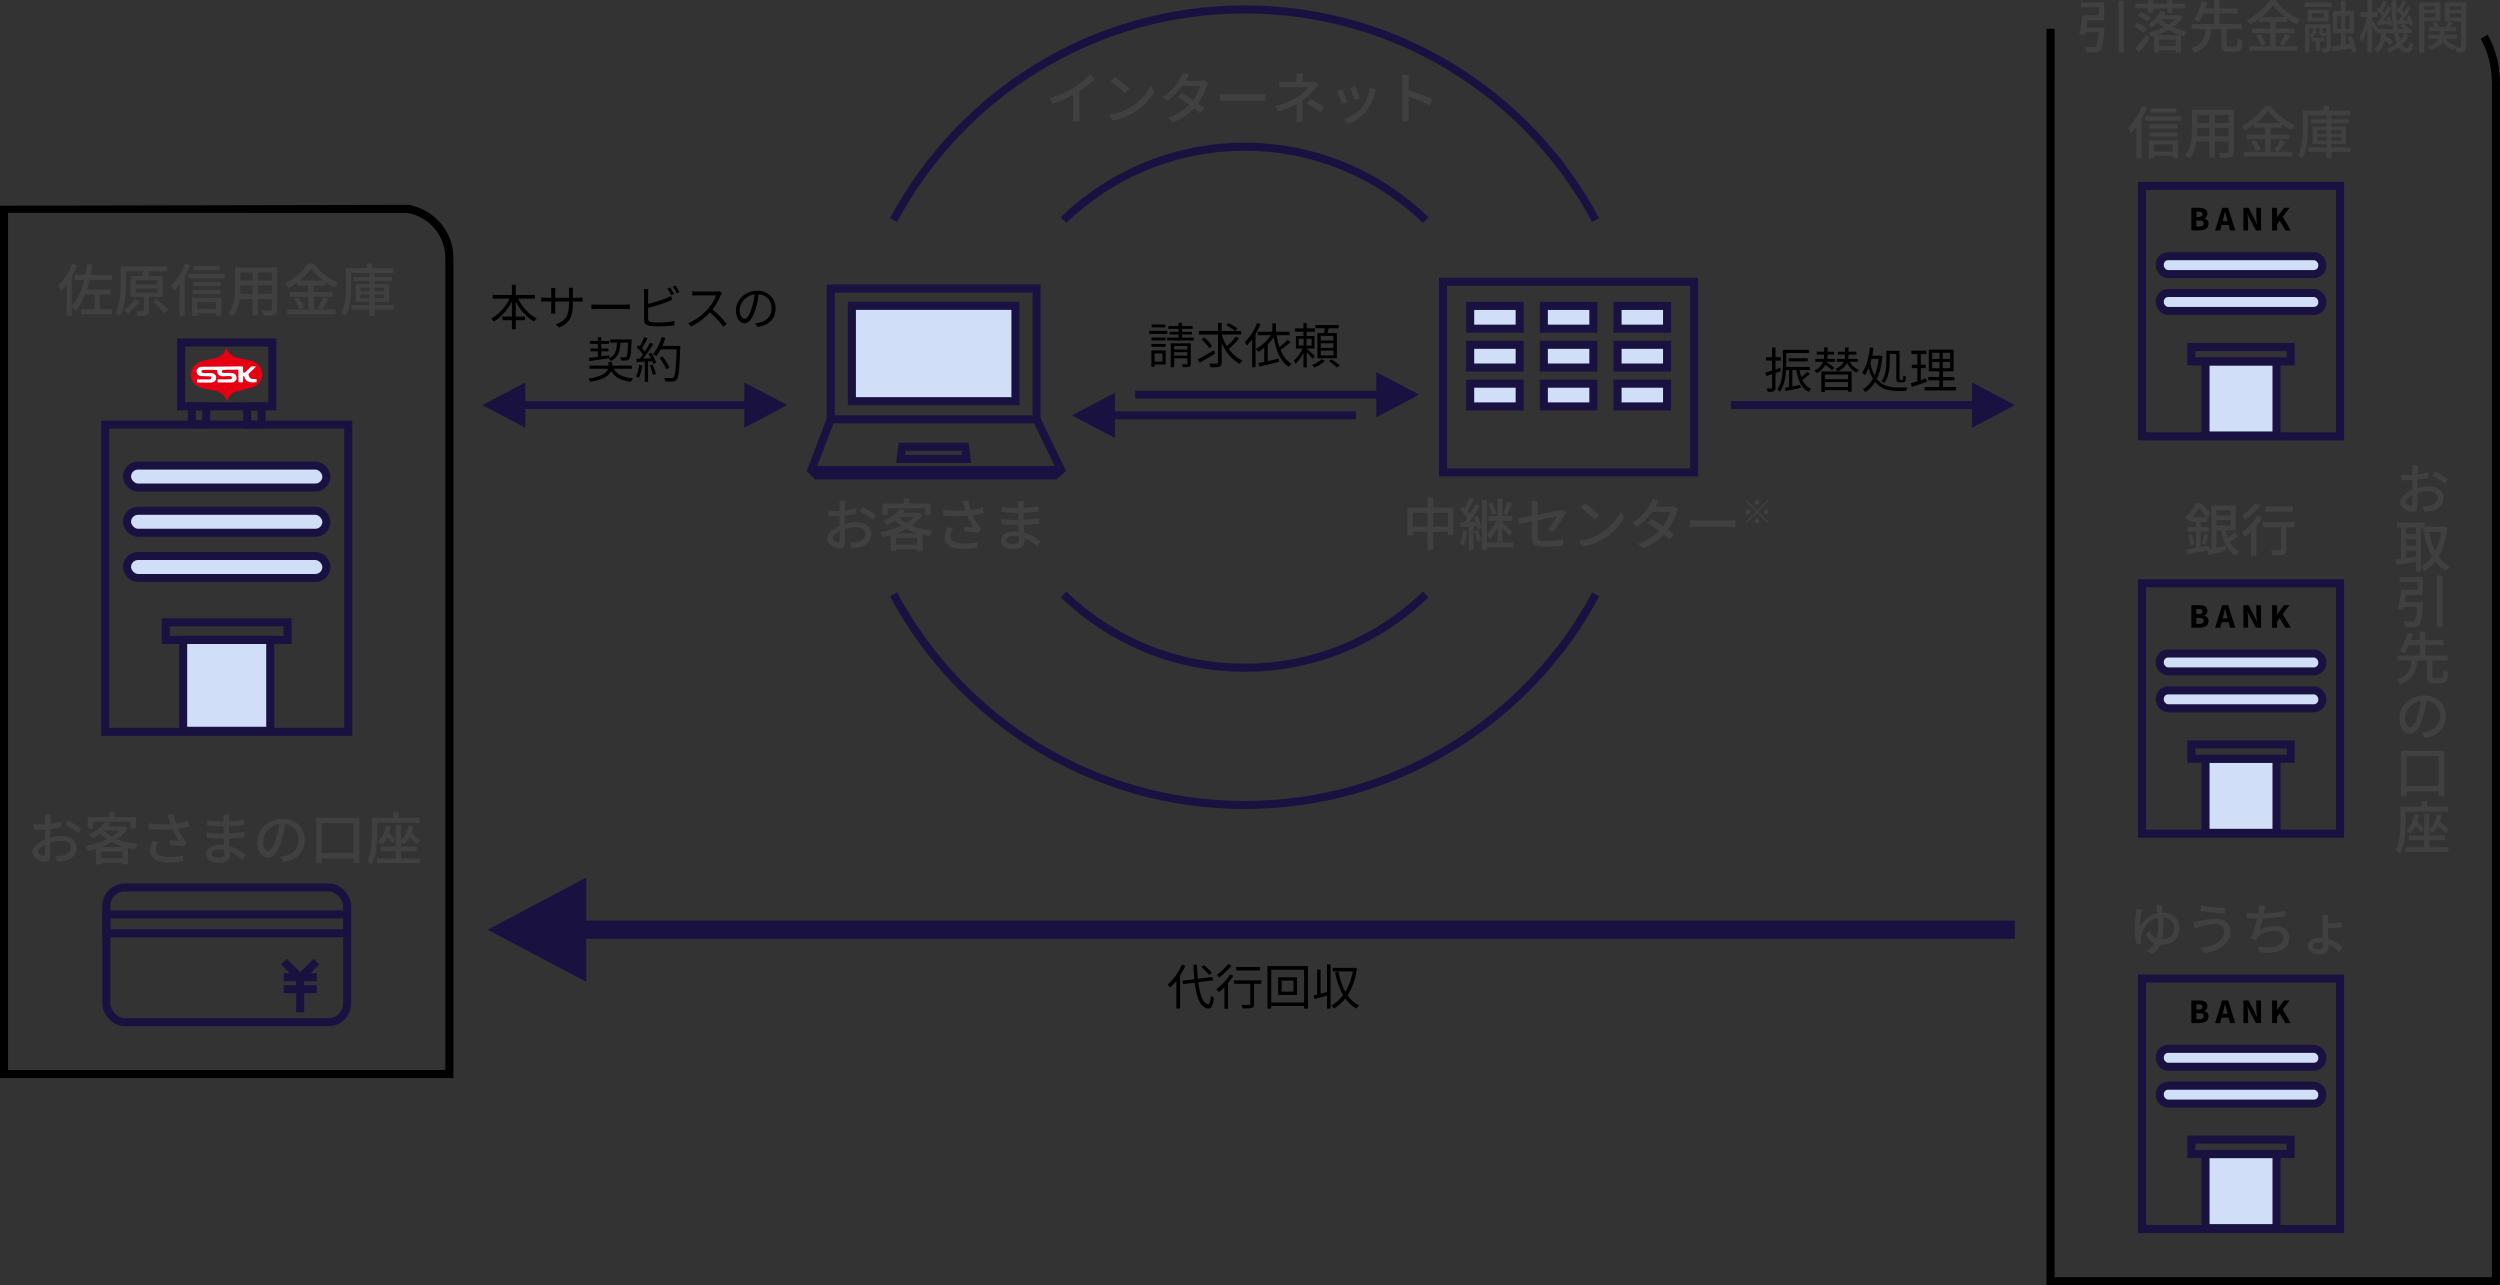<?xml version="1.0" encoding="UTF-8"?><svg id="_レイヤー_2" xmlns="http://www.w3.org/2000/svg" viewBox="0 0 619.98 318.71"><rect x="0" y="0" width="619.98" height="318.71" fill="#333333" stroke="none"/><defs><style>.cls-1{fill:#191241;}.cls-1,.cls-2,.cls-3,.cls-4,.cls-5{stroke-width:0px;}.cls-6{stroke:#000;}.cls-6,.cls-7{fill:none;}.cls-6,.cls-7,.cls-8{stroke-miterlimit:10;stroke-width:2px;}.cls-2{fill:#404040;}.cls-7,.cls-8{stroke:#191241;}.cls-3{fill:#000;}.cls-8{fill:#d0dff7;}.cls-4{fill:#e60012;}.cls-5{fill:#fff;}</style></defs><g id="_レイヤー_1-2"><path class="cls-2" d="M209.7,124.2c-.02.08-.03.19-.04.31,0,.13-.02.26-.04.39-.01.13-.03.26-.04.37,0,.24-.02.53-.04.86-.01.33-.03.69-.04,1.08-.01.39-.02.78-.03,1.16,0,.39,0,.76,0,1.11s0,.77.01,1.22c0,.45.02.89.03,1.32,0,.43.02.83.03,1.2,0,.37.01.66.01.88,0,.49-.06.88-.17,1.16-.12.28-.28.48-.48.59-.2.11-.44.17-.72.17-.3,0-.63-.07-.98-.2s-.69-.31-1.01-.53c-.32-.22-.58-.49-.78-.78-.21-.3-.31-.62-.31-.95,0-.43.17-.86.5-1.28.33-.42.77-.81,1.31-1.17s1.12-.64,1.72-.87c.63-.23,1.28-.41,1.95-.53.66-.12,1.26-.18,1.81-.18.7,0,1.33.12,1.88.35s.99.57,1.3,1.01c.32.44.48.96.48,1.55,0,.55-.11,1.04-.33,1.48-.22.44-.55.81-1,1.12-.45.31-1.01.55-1.69.71-.32.07-.63.11-.93.14-.3.03-.59.05-.85.07l-.5-1.43c.28,0,.56,0,.85,0,.29,0,.56-.04.83-.1.39-.08.76-.19,1.09-.36s.6-.38.81-.66c.2-.27.3-.61.3-1,0-.36-.1-.67-.29-.92-.2-.25-.46-.44-.8-.57-.34-.13-.72-.2-1.15-.2-.61,0-1.21.06-1.81.19-.6.13-1.19.3-1.76.52-.43.17-.82.37-1.18.6s-.63.47-.84.72-.31.48-.31.71c0,.14.05.27.14.4.09.13.21.24.34.33.14.09.28.17.43.22.15.06.29.08.41.08.14,0,.25-.05.34-.15.09-.1.13-.26.13-.5,0-.26,0-.63-.02-1.11-.01-.48-.03-1-.04-1.58,0-.57-.01-1.13-.01-1.66,0-.4,0-.82,0-1.25s0-.85.01-1.25,0-.76.01-1.06c0-.31,0-.53,0-.67,0-.1,0-.22-.01-.36,0-.14-.02-.28-.03-.41,0-.14-.02-.25-.04-.33h1.54ZM205.41,126.62c.4.05.75.08,1.04.09.29.01.56.02.83.02.35,0,.74-.02,1.18-.06.44-.04.88-.08,1.34-.14.45-.06.9-.13,1.33-.22.43-.09.83-.18,1.18-.29l.03,1.37c-.37.08-.79.16-1.24.24-.45.08-.91.14-1.37.2-.46.06-.9.11-1.32.14-.42.03-.78.05-1.1.05-.42,0-.77,0-1.06-.02-.29-.01-.55-.03-.78-.05l-.04-1.34ZM213.89,125.74c.35.17.73.38,1.16.62s.83.49,1.22.74c.39.25.7.46.93.65l-.69,1.12c-.17-.16-.39-.33-.67-.52-.28-.19-.57-.38-.88-.57-.31-.2-.62-.38-.91-.55-.29-.17-.55-.32-.78-.43l.62-1.06Z"/><path class="cls-2" d="M227.32,127.19h.25l.22-.06.9.53c-.47.76-1.05,1.43-1.76,2.03s-1.5,1.12-2.38,1.58c-.88.45-1.8.84-2.76,1.15-.96.32-1.93.58-2.9.78-.07-.18-.16-.38-.28-.61-.12-.23-.24-.42-.36-.57.91-.16,1.83-.38,2.74-.65.91-.27,1.78-.61,2.6-1,.82-.39,1.55-.84,2.19-1.34.64-.5,1.15-1.05,1.53-1.66v-.2ZM218.82,124.87h11.94v2.84h-1.34v-1.64h-9.3v1.64h-1.3v-2.84ZM223.05,126.18l1.41.28c-.5.71-1.12,1.38-1.86,2.02-.73.64-1.62,1.21-2.67,1.71-.07-.1-.15-.22-.25-.34s-.21-.25-.32-.36c-.11-.12-.22-.21-.32-.27.99-.4,1.82-.88,2.49-1.42.67-.55,1.17-1.08,1.52-1.62ZM220.89,132.3h7.91v4.31h-1.36v-3.21h-5.25v3.23h-1.3v-4.34ZM222.61,127.98c.54.65,1.25,1.23,2.14,1.73s1.89.91,3.02,1.23c1.12.32,2.31.55,3.56.69-.1.1-.21.23-.31.38-.1.15-.2.31-.3.46-.1.15-.18.3-.25.43-1.26-.19-2.46-.47-3.59-.86-1.13-.39-2.16-.88-3.09-1.46s-1.71-1.28-2.35-2.09l1.16-.52ZM221.55,135.07h6.55v1.11h-6.55v-1.11ZM223.12,127.19h4.58v1.02h-5.49l.91-1.02ZM224.08,123.65h1.36v1.9h-1.36v-1.9Z"/><path class="cls-2" d="M233.91,126.44c.82.09,1.6.16,2.35.2.75.04,1.45.05,2.11.03.66-.02,1.26-.06,1.81-.11.39-.05.79-.1,1.2-.17s.82-.15,1.23-.25c.41-.09.79-.2,1.15-.32l.17,1.4c-.32.08-.67.17-1.04.25s-.76.15-1.15.21c-.39.06-.77.11-1.12.16-.91.1-1.91.16-3.02.17-1.11,0-2.33-.04-3.65-.14l-.03-1.41ZM236.36,131.03c-.21.34-.38.66-.5.97-.12.31-.18.63-.18.96,0,.63.27,1.08.82,1.37s1.32.44,2.33.45c.74,0,1.41-.02,2.02-.08.61-.07,1.16-.15,1.65-.25l-.07,1.4c-.42.08-.94.15-1.55.22-.61.07-1.32.1-2.13.09-.92,0-1.71-.11-2.38-.34-.67-.23-1.19-.56-1.55-1.01-.36-.44-.55-.99-.55-1.63,0-.41.06-.81.19-1.2.13-.39.3-.81.51-1.25l1.39.31ZM239.02,125.54c-.05-.16-.1-.34-.17-.55s-.14-.42-.22-.64l1.51-.18c.05.31.12.64.21.99.09.35.2.7.31,1.04.11.35.22.67.32.98.21.59.48,1.17.79,1.76.31.58.6,1.06.88,1.42.1.15.21.29.32.43s.23.27.35.39l-.7,1.01c-.19-.05-.42-.09-.71-.13-.29-.04-.59-.08-.92-.11-.33-.04-.66-.07-.99-.1-.33-.03-.63-.06-.9-.08l.1-1.16c.25.02.52.04.8.06.28.02.55.05.8.07s.46.04.62.06c-.19-.29-.38-.62-.59-.99-.21-.37-.41-.76-.61-1.17-.2-.41-.37-.81-.52-1.22-.15-.39-.28-.75-.38-1.06s-.2-.59-.27-.81Z"/><path class="cls-2" d="M253.96,124.27c0,.13-.02.27-.04.43-.01.15-.03.33-.04.52,0,.16-.02.39-.02.69,0,.3,0,.63-.01.99,0,.36,0,.72,0,1.08v.99c0,.43.01.89.04,1.39.02.5.05.99.08,1.48s.05.93.08,1.34c.02.41.04.75.04,1.01,0,.36-.09.69-.27.99-.18.31-.46.56-.84.75s-.88.29-1.5.29c-1.05,0-1.86-.19-2.41-.57-.55-.38-.83-.92-.83-1.62,0-.45.13-.84.4-1.18s.65-.6,1.15-.79c.5-.19,1.09-.29,1.78-.29.75,0,1.45.08,2.11.25s1.26.38,1.81.64c.55.26,1.03.53,1.45.82.42.28.77.54,1.06.76l-.81,1.25c-.33-.3-.7-.6-1.11-.91-.41-.31-.86-.59-1.36-.84-.5-.25-1.02-.45-1.58-.6-.56-.15-1.14-.22-1.76-.22s-1.05.1-1.37.3c-.31.2-.47.44-.47.72,0,.2.06.37.19.52.13.15.31.28.57.36s.58.13.98.13c.26,0,.5-.03.71-.1s.38-.18.5-.34c.12-.16.18-.39.18-.69,0-.24,0-.57-.03-.98-.02-.41-.04-.86-.05-1.34-.01-.48-.03-.95-.05-1.4-.02-.45-.03-.84-.03-1.16s0-.67,0-1.01c0-.35,0-.7,0-1.04v-1.76c0-.12,0-.27-.01-.46,0-.18-.03-.32-.06-.43h1.5ZM248.34,128.69c.23.04.5.07.81.1.31.03.62.06.95.08.33.02.64.04.93.05.29.01.55.02.76.02.76,0,1.47-.02,2.13-.05.67-.03,1.31-.08,1.93-.14.62-.06,1.22-.13,1.81-.2v1.3c-.49.06-.96.12-1.41.16s-.92.08-1.38.11-.95.05-1.46.06c-.51,0-1.06.01-1.66.01-.29,0-.64,0-1.05-.02-.41-.01-.83-.04-1.25-.06-.42-.03-.79-.06-1.12-.1v-1.32ZM248.41,125.69c.23.04.51.07.82.11.31.04.63.07.97.11.33.03.65.06.94.07.3.01.56.02.78.02.92,0,1.85-.03,2.79-.1s1.88-.18,2.83-.34v1.29c-.5.06-1.06.11-1.68.17-.62.06-1.26.1-1.93.14-.67.04-1.33.06-1.99.06-.31,0-.68-.01-1.11-.04-.43-.03-.87-.06-1.29-.1-.43-.04-.8-.07-1.11-.11v-1.27Z"/><path class="cls-2" d="M349.05,125.86h11.4v6.79h-1.37v-5.49h-8.71v5.56h-1.32v-6.86ZM349.73,130.57h10.12v1.3h-10.12v-1.3ZM354.02,123.39h1.39v12.98h-1.39v-12.98Z"/><path class="cls-2" d="M362.84,131.5l1.05.17c-.08.66-.2,1.32-.36,1.96-.15.64-.33,1.19-.54,1.64-.07-.06-.16-.11-.28-.17-.12-.06-.24-.11-.36-.17-.12-.06-.22-.1-.31-.13.21-.43.38-.94.51-1.53s.22-1.18.29-1.78ZM362.09,129.57c.59-.03,1.28-.07,2.09-.11s1.62-.09,2.46-.14v1.09c-.77.06-1.55.11-2.32.17-.78.06-1.47.11-2.07.15l-.15-1.16ZM362.19,126.43l.66-.85c.24.22.49.47.75.74.26.27.49.54.7.8.21.26.37.5.48.71l-.7.98c-.11-.23-.27-.49-.48-.76-.21-.27-.43-.55-.69-.84-.25-.28-.49-.54-.73-.78ZM364.39,123.39l1.13.42c-.18.35-.37.72-.57,1.09s-.4.73-.59,1.08-.38.65-.55.92l-.88-.38c.17-.27.34-.59.52-.96.18-.37.36-.74.53-1.13s.3-.73.41-1.05ZM365.89,125.02l1.06.49c-.32.52-.66,1.07-1.04,1.65-.37.58-.75,1.14-1.13,1.67-.38.54-.74,1.01-1.08,1.41l-.77-.42c.25-.31.51-.66.78-1.06.27-.4.54-.81.81-1.25.27-.43.52-.87.75-1.29.23-.43.44-.83.62-1.2ZM364.26,130.12h1.12v6.26h-1.12v-6.26ZM365.4,128.24l.9-.35c.18.31.35.64.5,1.01.16.36.3.72.42,1.06.12.35.2.65.24.92l-.95.41c-.05-.26-.13-.57-.24-.92-.11-.35-.24-.72-.39-1.09s-.31-.72-.48-1.04ZM365.65,131.71l.9-.27c.17.4.32.84.45,1.31.13.47.22.88.27,1.24l-.97.29c-.03-.35-.1-.77-.22-1.25s-.26-.92-.42-1.32ZM367.5,123.94h1.25v12.42h-1.25v-12.42ZM368.24,134.51h7.03v1.2h-7.03v-1.2ZM371.22,128.63l.87.36c-.19.55-.42,1.12-.7,1.72-.28.6-.59,1.16-.93,1.68s-.7.96-1.07,1.3c-.06-.19-.14-.4-.26-.64-.12-.24-.23-.44-.33-.61.32-.28.63-.63.95-1.06.31-.43.6-.88.86-1.37.26-.48.47-.95.62-1.39ZM369.08,127.96h5.92v1.19h-5.92v-1.19ZM369.12,124.92l.95-.32c.21.42.41.88.59,1.39.18.5.31.94.37,1.32l-1.04.38c-.06-.38-.17-.83-.34-1.34-.17-.51-.35-.98-.55-1.41ZM371.39,123.67h1.18v10.61h-1.18v-10.61ZM372.45,129.38c.09.08.23.21.41.39s.38.37.6.59c.22.22.44.44.65.67.21.22.41.42.58.59s.3.3.37.38l-.8,1.02c-.12-.19-.29-.42-.5-.7s-.44-.57-.69-.88c-.25-.3-.49-.59-.71-.85-.23-.27-.42-.48-.57-.65l.64-.56ZM373.78,124.46l1.16.38c-.14.34-.29.68-.43,1.04s-.3.7-.44,1.02c-.14.33-.29.62-.43.87l-.9-.34c.12-.27.25-.58.38-.92.13-.34.25-.7.37-1.06.12-.36.21-.69.29-.99Z"/><path class="cls-2" d="M388.3,127.17c-.05.08-.11.19-.19.31s-.15.23-.2.34c-.16.29-.35.61-.57.97-.22.36-.46.73-.71,1.1-.25.37-.52.73-.79,1.08-.28.35-.55.65-.82.92l-1.22-.71c.34-.31.66-.65.97-1.04s.59-.76.84-1.13c.25-.37.44-.69.57-.95-.08.02-.29.06-.61.13s-.73.15-1.21.24c-.49.1-1.02.21-1.6.32-.58.12-1.17.24-1.76.36-.6.12-1.17.24-1.72.34s-1.04.21-1.48.3c-.44.09-.78.17-1.02.22l-.27-1.47c.26-.03.61-.08,1.06-.15.44-.07.94-.16,1.5-.26.55-.1,1.14-.21,1.74-.33.61-.12,1.2-.23,1.79-.35.59-.12,1.14-.23,1.66-.33.52-.1.96-.19,1.34-.27.37-.08.64-.14.8-.17.18-.04.34-.08.48-.13s.27-.1.37-.17l1.05.83ZM379.87,133.37v-7.66c0-.15,0-.31,0-.48s-.01-.34-.03-.5c-.01-.17-.04-.32-.06-.45h1.67c-.04.21-.07.44-.08.7-.02.26-.03.5-.03.73v7.28c0,.31.05.55.14.74.09.18.28.31.56.38.28.08.69.11,1.22.11s1.03-.02,1.53-.05c.49-.03.98-.08,1.46-.15.48-.07.95-.14,1.41-.24l-.06,1.51c-.4.06-.83.11-1.3.15s-.96.08-1.48.11c-.52.02-1.05.04-1.59.04-.72,0-1.3-.05-1.74-.14-.44-.09-.78-.23-1.01-.41-.23-.18-.39-.41-.48-.69-.08-.28-.13-.61-.13-.98Z"/><path class="cls-2" d="M391.56,134.14c.78-.12,1.51-.28,2.17-.48.66-.2,1.27-.43,1.83-.69.55-.26,1.06-.52,1.5-.79.75-.46,1.43-.99,2.06-1.58.63-.6,1.18-1.21,1.66-1.85.48-.63.85-1.25,1.13-1.85l.85,1.53c-.34.61-.75,1.21-1.24,1.82-.49.61-1.04,1.19-1.66,1.74-.62.56-1.29,1.06-2.02,1.5-.47.29-.98.57-1.53.84-.56.27-1.15.51-1.79.73s-1.32.39-2.04.52l-.94-1.44ZM393.01,124.78c.25.17.54.38.87.62s.66.51,1,.79.67.55.97.81c.31.26.56.5.74.7l-1.11,1.13c-.18-.19-.41-.41-.7-.68s-.6-.54-.93-.83c-.33-.28-.66-.55-.99-.81-.33-.26-.62-.47-.88-.65l1.02-1.09Z"/><path class="cls-2" d="M411.44,124.17c-.14.21-.28.43-.41.67-.14.24-.24.43-.32.57-.3.52-.68,1.1-1.14,1.72s-.99,1.24-1.59,1.84c-.6.6-1.25,1.15-1.96,1.64l-1.19-.92c.81-.5,1.51-1.04,2.09-1.62.58-.58,1.07-1.14,1.46-1.69.39-.55.7-1.04.92-1.46.08-.14.18-.33.29-.58.11-.25.19-.47.24-.68l1.6.5ZM416.12,126.25c-.07.11-.13.25-.2.41s-.13.32-.17.46c-.14.45-.33.94-.57,1.48-.24.54-.52,1.09-.85,1.64-.33.56-.7,1.09-1.11,1.6-.64.79-1.43,1.55-2.37,2.27-.94.72-2.07,1.34-3.39,1.84l-1.27-1.12c.92-.28,1.73-.62,2.44-1.02s1.35-.84,1.9-1.31c.55-.47,1.03-.95,1.44-1.44.34-.41.67-.86.96-1.34s.55-.97.77-1.46c.22-.49.38-.92.47-1.32h-5l.53-1.26h4.26c.2,0,.39-.01.57-.04s.35-.07.48-.11l1.13.7ZM409.64,128.73c.44.26.91.55,1.41.88.5.32,1.01.66,1.51,1.01.5.35.98.69,1.43,1.01.45.33.84.63,1.17.91l-1.04,1.23c-.32-.29-.7-.61-1.14-.97-.44-.35-.92-.72-1.43-1.09-.51-.37-1.01-.73-1.51-1.07-.5-.34-.96-.65-1.38-.92l.97-.99Z"/><path class="cls-2" d="M419.1,128.96c.16,0,.35.02.58.04.23.01.48.03.74.04.27,0,.52.01.76.01h7.62c.34,0,.64-.01.91-.03s.49-.04.66-.05v1.74c-.16,0-.38-.02-.67-.04s-.59-.03-.9-.03h-7.62c-.38,0-.77,0-1.15.02s-.7.03-.94.05v-1.74Z"/><path class="cls-2" d="M435.74,126.66l2.64-2.64.23.23-2.64,2.64,2.64,2.64-.23.23-2.64-2.64-2.65,2.65-.23-.23,2.65-2.65-2.64-2.64.23-.23,2.64,2.64ZM434.06,126.89c0,.17-.06.31-.18.42-.12.12-.26.18-.42.18s-.31-.06-.42-.18c-.12-.12-.18-.26-.18-.42s.06-.31.18-.42.26-.18.42-.18.31.06.42.18c.12.12.18.26.18.42ZM435.74,125.21c-.17,0-.31-.06-.42-.18s-.18-.26-.18-.42.06-.31.18-.42c.12-.12.26-.18.42-.18s.31.06.42.18c.12.12.18.26.18.42s-.06.31-.18.42-.26.18-.42.18ZM435.74,128.57c.17,0,.31.06.42.18s.18.26.18.42-.06.31-.18.42-.26.18-.42.18-.31-.06-.42-.18-.18-.26-.18-.42.06-.31.18-.42.26-.18.42-.18ZM437.42,126.89c0-.17.06-.31.18-.42.12-.12.26-.18.42-.18s.31.06.42.18.18.26.18.42-.06.31-.18.42c-.12.12-.26.18-.42.18s-.31-.06-.42-.18c-.12-.12-.18-.26-.18-.42Z"/><path class="cls-3" d="M293.1,239.21l.85.28c-.3.7-.66,1.39-1.06,2.06s-.84,1.3-1.31,1.89c-.47.59-.96,1.11-1.45,1.55-.03-.07-.08-.16-.14-.28-.06-.11-.13-.22-.2-.33-.07-.11-.13-.19-.19-.26.46-.39.91-.85,1.35-1.37.44-.52.84-1.08,1.21-1.69.37-.61.69-1.23.95-1.86ZM291.73,242.42l.91-.91v.02s.01,8.58.01,8.58h-.92v-7.69ZM293.23,243.21l7.44-.94.13.85-7.44.94-.13-.85ZM295.92,239.26h.9c.05,1.35.14,2.61.27,3.78.13,1.17.3,2.2.53,3.08s.5,1.59.84,2.1c.34.51.73.79,1.18.84.18,0,.32-.16.42-.52.1-.35.18-.88.24-1.57.06.06.14.12.24.18.1.06.19.12.29.17.1.05.17.09.23.13-.09.69-.2,1.23-.34,1.63-.14.4-.29.67-.46.83-.17.16-.37.23-.58.21-.54-.04-1-.24-1.4-.61s-.74-.88-1.01-1.52c-.28-.65-.5-1.42-.68-2.3-.18-.89-.31-1.87-.41-2.95-.1-1.08-.18-2.24-.23-3.47ZM297.92,239.78l.65-.43c.24.19.49.4.74.64.26.23.49.46.71.69.22.23.4.43.53.61l-.7.48c-.14-.18-.31-.39-.52-.62-.21-.23-.44-.46-.69-.71s-.49-.46-.73-.65Z"/><path class="cls-3" d="M305.03,241.66l.85.31c-.3.5-.66,1.01-1.05,1.51-.4.5-.82.97-1.26,1.41-.44.44-.87.83-1.29,1.17-.05-.06-.11-.14-.19-.24-.08-.1-.15-.19-.23-.29-.08-.1-.15-.17-.22-.23.42-.3.83-.64,1.24-1.03.41-.39.8-.81,1.18-1.26.37-.45.7-.9.97-1.36ZM304.55,239.08l.87.36c-.27.34-.57.7-.92,1.06-.35.36-.71.71-1.09,1.04-.38.33-.75.63-1.11.88-.04-.06-.09-.14-.15-.23-.06-.09-.12-.18-.19-.28s-.13-.16-.19-.21c.34-.23.68-.5,1.03-.79s.68-.6.98-.92c.31-.32.57-.62.77-.91ZM303.65,244.06l.79-.79.1.05v6.85h-.89v-6.11ZM306.03,243.12h6.77v.86h-6.77v-.86ZM306.56,239.81h5.9v.86h-5.9v-.86ZM310.08,243.39h.91v5.59c0,.28-.04.49-.12.64-.08.15-.22.26-.42.34-.21.06-.49.1-.85.11-.36.01-.83.02-1.42.02-.02-.12-.05-.26-.11-.43-.06-.17-.12-.32-.19-.46.29,0,.56.02.82.02.26,0,.48.01.67,0,.19,0,.32,0,.4,0,.11,0,.19-.03.24-.07.05-.04.07-.1.07-.2v-5.58Z"/><path class="cls-3" d="M314.33,239.58h10.04v10.54h-.96v-9.64h-8.16v9.64h-.92v-10.54ZM314.85,248.62h9.11v.85h-9.11v-.85ZM316.98,242.36h4.67v4.37h-4.67v-4.37ZM317.83,243.17v2.75h2.93v-2.75h-2.93Z"/><path class="cls-3" d="M325.76,246.87c.47-.11,1.04-.25,1.7-.43.66-.17,1.34-.35,2.03-.53l.12.85c-.64.18-1.28.36-1.91.54s-1.21.34-1.73.48l-.2-.91ZM326.64,240.47h.85v6.52h-.85v-6.52ZM329.09,239.14h.88v10.98h-.88v-10.98ZM335.61,240.02h.14l.17-.04.59.18c-.23,1.69-.62,3.18-1.16,4.47-.54,1.29-1.21,2.39-1.98,3.31s-1.64,1.64-2.58,2.17c-.04-.07-.1-.16-.17-.26-.07-.1-.15-.2-.22-.29s-.15-.16-.22-.21c.66-.34,1.28-.8,1.86-1.37.58-.57,1.11-1.24,1.59-2.02s.88-1.65,1.22-2.61.59-2,.76-3.13v-.2ZM330.49,240.02h5.36v.88h-5.36v-.88ZM331.93,240.96c.25,1.28.59,2.47,1.03,3.57.44,1.1.99,2.06,1.66,2.89s1.48,1.47,2.41,1.93c-.06.06-.14.13-.22.22-.08.09-.16.18-.23.28-.07.1-.14.19-.19.27-.98-.54-1.81-1.24-2.5-2.12-.69-.88-1.26-1.9-1.71-3.06-.45-1.16-.82-2.44-1.1-3.82l.85-.16Z"/><path class="cls-3" d="M126.66,73.45l.82.26c-.36.85-.8,1.66-1.32,2.43-.52.77-1.1,1.47-1.73,2.09-.63.62-1.29,1.13-1.98,1.53-.05-.07-.11-.15-.19-.25s-.16-.18-.23-.27-.15-.16-.22-.23c.5-.26.99-.59,1.47-.98.48-.39.93-.83,1.36-1.33.43-.49.81-1.01,1.16-1.57.34-.55.63-1.12.88-1.69ZM122.21,73.15h10.46v.91h-10.46v-.91ZM124.6,78.5h5.59v.91h-5.59v-.91ZM126.95,70.62h.95v11.03h-.95v-11.03ZM128.19,73.48c.32.76.73,1.49,1.24,2.2s1.07,1.34,1.7,1.91c.63.56,1.29,1.01,1.97,1.35-.07.06-.15.14-.23.23-.08.09-.17.18-.25.28-.08.1-.15.19-.2.28-.7-.39-1.36-.89-2-1.51s-1.21-1.3-1.72-2.07c-.51-.77-.94-1.57-1.29-2.4l.79-.28Z"/><path class="cls-3" d="M134.23,73.76s.12.02.25.03c.12.01.27.02.45.04s.34.02.5.02h7.96c.26,0,.49,0,.68-.02s.33-.03.42-.04v1.02c-.07,0-.21-.02-.41-.02s-.43-.01-.7-.01h-7.96c-.17,0-.34,0-.5,0s-.31,0-.44.02c-.12,0-.21.01-.26.01v-1.04ZM137.75,71.43c0,.06-.02.16-.04.32-.02.16-.03.34-.03.55v4.39c0,.14,0,.29.01.45,0,.16.02.29.02.41s.01.19.01.23h-1.06s0-.12.01-.23.02-.25.03-.4.01-.31.01-.46v-4.39c0-.14,0-.28-.01-.44s-.02-.3-.04-.44h1.07ZM142.07,75.19c0,.8-.05,1.51-.15,2.12s-.28,1.16-.53,1.64c-.26.48-.61.91-1.05,1.28s-1.01.71-1.7,1.01l-.8-.76c.55-.22,1.03-.45,1.44-.71s.75-.58,1.02-.96c.27-.38.47-.86.61-1.44.14-.58.2-1.28.2-2.12v-2.92c0-.24,0-.45-.02-.63-.02-.18-.03-.3-.04-.35h1.08c0,.06-.02.17-.04.35-.02.18-.02.39-.02.63v2.84Z"/><path class="cls-3" d="M146.65,75.5c.12,0,.27.02.44.03s.37.02.58.02c.21,0,.43,0,.64,0h6.58c.3,0,.56,0,.78-.02.22-.02.39-.03.52-.04v1.18c-.12,0-.3-.02-.53-.04-.24-.02-.49-.02-.75-.02h-6.59c-.33,0-.64,0-.94.02-.3.01-.54.03-.73.04v-1.18Z"/><path class="cls-3" d="M160.78,71.69c-.02.14-.03.29-.04.46s-.02.34-.02.51v6.34c0,.3.06.51.2.63.13.12.35.2.64.26.19.03.43.06.71.07.29.02.57.02.87.02.32,0,.66,0,1.03-.02.37-.02.74-.04,1.12-.07.38-.03.74-.07,1.07-.12.34-.05.63-.1.88-.17v1.09c-.34.06-.76.1-1.24.14s-.98.06-1.49.08c-.51.02-.98.03-1.42.03-.35,0-.7,0-1.04-.03-.34-.02-.63-.05-.88-.09-.46-.08-.82-.24-1.07-.47s-.37-.6-.37-1.09v-6.6c0-.1,0-.21,0-.32,0-.11-.01-.23-.02-.34-.01-.12-.03-.22-.04-.31h1.12ZM160.27,75.47c.36-.08.76-.18,1.2-.29.44-.12.88-.24,1.33-.38.45-.14.89-.28,1.32-.43.43-.15.81-.3,1.16-.46.19-.08.37-.16.54-.25s.35-.18.52-.29l.42.96c-.17.07-.35.15-.56.23-.2.08-.39.16-.57.23-.38.15-.79.31-1.25.47-.46.16-.94.31-1.42.46-.49.15-.96.29-1.42.41-.46.13-.88.24-1.25.32v-1ZM166.17,71.29c.1.14.22.31.34.51.12.2.24.39.35.59.12.2.21.38.29.54l-.65.3c-.12-.25-.27-.53-.46-.85-.19-.32-.36-.59-.52-.82l.64-.28ZM167.49,70.81c.1.15.22.33.35.53.13.2.25.4.37.59.12.2.21.37.29.51l-.65.3c-.13-.26-.28-.55-.47-.86-.19-.31-.36-.57-.53-.8l.64-.28Z"/><path class="cls-3" d="M179.03,72.67s-.09.13-.15.23c-.06.11-.11.21-.15.29-.15.39-.35.83-.6,1.3-.25.48-.53.95-.83,1.41-.3.46-.62.88-.96,1.26-.44.5-.92.98-1.45,1.45-.53.47-1.08.9-1.67,1.31-.58.4-1.19.75-1.82,1.04l-.77-.8c.65-.26,1.27-.57,1.87-.95s1.16-.8,1.68-1.25.99-.91,1.4-1.36c.27-.31.54-.66.81-1.05.27-.39.51-.78.72-1.19.21-.4.37-.77.46-1.1h-4.68c-.14,0-.29,0-.46.01s-.33.02-.47.02c-.14,0-.23.02-.28.02v-1.09c.06,0,.16.02.31.03.15.01.31.02.47.03s.31.01.43.01h4.63c.2,0,.38,0,.54-.02s.28-.04.37-.07l.61.47ZM176.5,76.53c.33.27.67.57,1.01.9s.69.67,1.03,1.01.65.68.94,1c.29.32.54.6.74.86l-.84.72c-.28-.38-.62-.8-1.01-1.24-.39-.44-.81-.89-1.24-1.33-.44-.44-.88-.85-1.31-1.23l.68-.68Z"/><path class="cls-3" d="M188.2,72.5c-.08.62-.18,1.28-.3,1.96-.12.68-.28,1.34-.47,1.98-.24.82-.51,1.51-.8,2.06-.29.55-.61.97-.94,1.25-.34.28-.69.42-1.05.42s-.69-.13-1.02-.38-.6-.63-.8-1.11c-.21-.48-.31-1.05-.31-1.71s.13-1.28.4-1.86c.27-.58.64-1.1,1.12-1.55.48-.45,1.03-.81,1.67-1.07.64-.26,1.32-.4,2.05-.4s1.34.12,1.9.35c.56.23,1.04.55,1.45.95.4.4.71.87.92,1.4.22.53.32,1.1.32,1.71,0,.84-.18,1.58-.53,2.22-.36.64-.87,1.16-1.54,1.56s-1.48.66-2.43.79l-.56-.89c.19-.02.38-.05.55-.07.18-.02.34-.05.48-.08.38-.09.76-.23,1.12-.41.36-.19.69-.43.98-.72.29-.29.52-.64.69-1.04.17-.4.26-.87.26-1.39,0-.49-.08-.94-.24-1.36s-.39-.79-.71-1.11-.69-.57-1.14-.76-.96-.28-1.54-.28c-.66,0-1.25.12-1.78.36-.53.24-.98.55-1.36.94-.37.39-.66.81-.86,1.27-.2.46-.3.91-.3,1.35,0,.5.07.92.2,1.24.13.32.29.56.48.71.19.15.38.23.56.23s.39-.09.59-.28c.2-.19.4-.49.61-.91.21-.42.41-.97.61-1.64.18-.58.33-1.19.45-1.84.12-.65.21-1.28.27-1.91h1.01Z"/><path class="cls-3" d="M150.91,89.78h.91v1c0,.27-.04.56-.11.85-.07.3-.21.59-.42.88-.21.29-.51.57-.91.84-.4.27-.92.51-1.56.74-.64.22-1.44.42-2.39.58-.05-.1-.13-.23-.23-.38-.1-.15-.2-.28-.29-.38.89-.14,1.63-.31,2.23-.5.6-.19,1.08-.4,1.45-.62.37-.22.65-.45.83-.68.19-.23.32-.46.38-.69.07-.23.1-.45.1-.65v-.97ZM146.07,88.76c.42-.05.91-.11,1.46-.18.55-.07,1.13-.15,1.74-.23.61-.08,1.23-.17,1.84-.25l.03.72c-.9.14-1.79.27-2.66.39-.88.12-1.65.23-2.3.33l-.1-.78ZM146.19,90.66h10.51v.78h-10.51v-.78ZM146.28,84.56h4.77v.72h-4.77v-.72ZM146.44,86.41h4.45v.71h-4.45v-.71ZM148.27,83.61h.84v5.06l-.84.13v-5.2ZM153.07,84.44h.85c-.04.83-.12,1.57-.26,2.22-.13.65-.37,1.21-.7,1.69-.34.48-.83.88-1.48,1.21-.05-.1-.12-.22-.23-.35s-.2-.23-.3-.3c.58-.27,1.02-.62,1.31-1.03.29-.42.49-.91.6-1.49.11-.58.18-1.23.2-1.96ZM151.99,90.97c.34.89.93,1.55,1.76,2,.83.44,1.92.73,3.26.86-.07.06-.14.15-.21.25s-.13.2-.19.31c-.06.1-.12.2-.16.29-.94-.12-1.75-.32-2.45-.6-.7-.28-1.28-.66-1.75-1.15-.47-.48-.84-1.09-1.11-1.81l.84-.14ZM151.32,84.18h4.79v.78h-4.79v-.78ZM155.79,84.18h.85v.23c0,.06,0,.11-.01.14-.04,1.01-.08,1.82-.13,2.43s-.11,1.08-.18,1.39c-.07.32-.16.54-.26.67-.09.11-.19.19-.3.25-.11.05-.26.09-.43.1-.14.02-.32.02-.56.02s-.49,0-.76-.02c0-.13-.03-.27-.07-.42-.04-.15-.1-.28-.17-.4.26.03.49.05.71.05.21,0,.37,0,.47,0s.17,0,.23-.02.11-.06.16-.12c.07-.09.14-.27.19-.56.06-.28.11-.72.15-1.3.04-.58.09-1.35.13-2.3v-.14Z"/><path class="cls-3" d="M158.52,90.48l.77.13c-.08.57-.19,1.13-.34,1.67-.14.55-.31,1.01-.51,1.4-.05-.04-.12-.08-.21-.12s-.17-.08-.26-.13-.17-.08-.25-.1c.21-.37.37-.81.5-1.31.12-.51.22-1.02.29-1.54ZM157.86,88.98c.54-.02,1.18-.04,1.93-.07.75-.03,1.52-.06,2.31-.1v.74c-.76.05-1.5.09-2.23.13-.73.04-1.38.08-1.95.11l-.07-.82ZM157.89,86.15l.44-.6c.22.18.45.39.68.61.23.22.45.45.64.67.19.22.34.42.44.59l-.48.7c-.11-.19-.26-.4-.45-.64s-.39-.46-.62-.7c-.22-.23-.45-.44-.66-.64ZM159.77,83.61l.8.31c-.14.29-.3.59-.48.91-.18.32-.35.63-.52.92-.17.29-.33.55-.49.77l-.62-.28c.15-.23.31-.5.47-.81s.32-.62.47-.95.28-.62.37-.88ZM161.22,84.98l.79.34c-.28.46-.59.93-.93,1.43-.34.5-.68.99-1.03,1.46-.34.47-.67.88-.97,1.22l-.58-.3c.23-.27.47-.58.72-.92.25-.34.49-.7.74-1.08.24-.38.47-.75.69-1.12s.4-.71.56-1.03ZM159.9,89.33h.82v5.35h-.82v-5.35ZM160.84,87.77l.67-.29c.18.26.34.54.5.84s.3.58.43.86c.12.28.21.53.27.76l-.71.34c-.06-.22-.16-.48-.28-.77-.12-.29-.26-.58-.41-.89-.15-.3-.31-.59-.48-.85ZM161.15,90.65l.67-.23c.18.37.34.77.5,1.2.16.43.27.8.33,1.12l-.74.25c-.06-.32-.16-.7-.3-1.13-.14-.44-.29-.84-.46-1.21ZM164.09,83.6l.91.2c-.17.58-.37,1.14-.61,1.7-.24.56-.49,1.07-.77,1.55-.28.48-.57.9-.88,1.27-.06-.05-.14-.11-.24-.17-.1-.07-.2-.14-.3-.2-.11-.07-.2-.12-.28-.16.32-.34.62-.73.88-1.17.27-.44.51-.93.73-1.45.21-.52.4-1.04.55-1.57ZM163.57,88.76l.73-.37c.22.29.45.6.67.92.22.33.43.65.61.98.18.32.32.61.41.87l-.8.42c-.08-.26-.21-.55-.38-.88s-.37-.66-.58-1c-.22-.34-.44-.65-.66-.94ZM163.63,85.79h4.57v.85h-4.57v-.85ZM167.83,85.79h.88v.29c0,.07,0,.13-.01.17-.05,1.36-.1,2.51-.15,3.44-.05.94-.11,1.71-.18,2.31-.07.6-.15,1.07-.23,1.41s-.2.58-.32.72c-.13.18-.27.3-.42.36-.15.06-.34.11-.56.13-.2.02-.47.03-.82.02-.34,0-.7-.02-1.05-.04,0-.14-.04-.29-.09-.46-.05-.17-.12-.32-.2-.44.4.03.77.05,1.11.06.34,0,.58.01.73.01.13,0,.23-.01.31-.04.08-.02.15-.08.21-.16.11-.1.2-.32.28-.64s.15-.78.21-1.37c.06-.59.12-1.35.17-2.27.05-.92.1-2.03.14-3.32v-.19Z"/><path class="cls-3" d="M437.79,92.39c.46-.14,1.03-.31,1.69-.51.66-.2,1.33-.41,2.01-.63l.13.83c-.62.21-1.25.42-1.88.62-.63.21-1.2.39-1.72.55l-.23-.86ZM437.96,88.58h3.64v.84h-3.64v-.84ZM439.46,86.17h.84v9.98c0,.24-.03.43-.09.56-.06.14-.17.24-.32.31-.14.07-.34.12-.58.14-.24.02-.55.03-.94.02,0-.1-.04-.24-.09-.4s-.11-.31-.16-.44c.26,0,.49.01.7.02s.35,0,.43,0c.07,0,.12-.01.16-.04s.05-.09.05-.17v-9.98ZM442.13,86.76h.84v3.43c0,.51-.02,1.07-.05,1.67-.04.6-.11,1.21-.21,1.84-.1.63-.26,1.24-.46,1.82s-.47,1.13-.8,1.63c-.05-.06-.12-.12-.2-.18-.09-.06-.18-.13-.26-.19-.09-.06-.16-.11-.23-.14.31-.47.56-.98.75-1.53.19-.55.33-1.11.42-1.68s.15-1.14.17-1.69c.02-.56.04-1.07.04-1.55v-3.43ZM442.5,86.76h6.13v.79h-6.13v-.79ZM442.64,96.17c.49-.08,1.07-.18,1.75-.31.68-.12,1.38-.25,2.09-.39l.07.73c-.66.14-1.31.28-1.96.41-.65.13-1.23.25-1.75.36l-.2-.8ZM442.66,90.99h6.19v.78h-6.19v-.78ZM443.56,88.84h4.75v.78h-4.75v-.78ZM443.67,91.45h.82v4.84l-.82.1v-4.93ZM446.21,91.45c.12.79.3,1.52.53,2.18.23.66.54,1.23.94,1.7.39.48.88.84,1.46,1.1-.07.06-.14.13-.22.22-.07.09-.14.18-.2.27-.06.09-.12.18-.16.26-.62-.31-1.14-.74-1.56-1.27s-.75-1.17-.99-1.9c-.24-.73-.43-1.55-.57-2.44l.77-.11ZM448.2,92.19l.61.56c-.33.29-.68.58-1.06.88-.38.3-.73.55-1.05.75l-.47-.47c.21-.15.43-.33.67-.53.24-.2.48-.41.71-.62.23-.21.43-.41.59-.58Z"/><path class="cls-3" d="M452.38,86.16h.86v1.78c0,.35-.03.73-.09,1.12-.06.4-.18.8-.37,1.21-.18.41-.45.8-.8,1.19-.35.38-.82.74-1.42,1.07-.06-.1-.15-.2-.27-.32s-.23-.22-.33-.3c.56-.28,1-.59,1.33-.92s.57-.68.72-1.04c.15-.36.25-.71.29-1.06.04-.35.07-.67.07-.95v-1.76ZM450.18,88.99h4.87v.74h-4.87v-.74ZM450.54,87.22h4.3v.72h-4.3v-.72ZM451.68,92.12h7.52v5.03h-.9v-4.26h-5.74v4.31h-.89v-5.08ZM452.22,95.98h6.43v.77h-6.43v-.77ZM452.24,94.04h6.43v.71h-6.43v-.71ZM452.27,90.21l.56-.53c.23.15.48.32.74.51.26.19.51.37.75.55s.44.33.6.46l-.58.61c-.15-.14-.35-.3-.58-.49-.24-.19-.49-.39-.75-.58-.26-.2-.51-.37-.74-.53ZM457.55,86.16h.86v1.91c0,.33-.03.67-.1,1.03-.06.36-.19.71-.37,1.07-.18.36-.45.71-.8,1.04-.35.33-.82.63-1.39.89-.06-.1-.14-.21-.25-.33s-.22-.23-.31-.31c.54-.22.96-.48,1.28-.76.32-.28.55-.58.71-.88.16-.3.26-.61.31-.91s.07-.59.07-.85v-1.9ZM455.51,88.99h5.22v.74h-5.22v-.74ZM455.76,87.22h4.6v.72h-4.6v-.72ZM458.45,89.17c.22.57.56,1.08,1.01,1.54s.97.79,1.57,1.01c-.1.08-.2.19-.31.32-.11.14-.2.26-.26.36-.63-.27-1.18-.68-1.64-1.22-.46-.54-.82-1.14-1.06-1.81l.7-.2Z"/><path class="cls-3" d="M463.74,86.17l.89.11c-.12.9-.28,1.76-.47,2.59s-.43,1.6-.71,2.32-.6,1.34-.98,1.88c-.04-.06-.1-.13-.19-.21s-.17-.17-.26-.25c-.09-.08-.17-.14-.25-.19.36-.49.67-1.06.92-1.72.25-.66.46-1.37.64-2.14.17-.77.31-1.57.41-2.39ZM465.95,88.2h.16l.17-.02.54.11c-.14,1.59-.4,2.97-.77,4.12s-.84,2.13-1.43,2.91-1.26,1.42-2.04,1.91c-.07-.11-.16-.24-.26-.38-.1-.14-.21-.25-.31-.34.71-.4,1.34-.97,1.88-1.7.54-.74.99-1.64,1.35-2.71.36-1.07.59-2.3.71-3.7v-.19ZM463.78,89.69c.21,1.1.48,2.04.82,2.8.34.76.73,1.38,1.17,1.85.44.48.92.84,1.44,1.09.52.25,1.07.43,1.66.52s1.18.14,1.8.14h1.88c.23,0,.4,0,.51-.01-.04.07-.08.16-.13.26-.05.1-.09.21-.13.32-.04.11-.06.21-.08.29h-2.1c-.69,0-1.35-.05-1.99-.16-.64-.11-1.24-.3-1.81-.59-.57-.28-1.09-.69-1.57-1.21-.48-.52-.9-1.2-1.26-2.03s-.66-1.85-.88-3.06l.67-.22ZM463.88,88.2h2.3v.79h-2.59l.29-.79ZM467.81,87h.84v2.38c0,.42-.02.87-.05,1.35-.04.48-.1.98-.19,1.48s-.22.99-.4,1.47c-.18.48-.41.92-.7,1.33-.05-.06-.12-.11-.2-.17-.09-.06-.18-.12-.27-.18-.09-.06-.17-.1-.23-.13.36-.51.62-1.07.79-1.67.17-.6.28-1.21.33-1.81.05-.6.08-1.16.08-1.66v-2.38ZM468.21,87h2.6v.79h-2.6v-.79ZM470.28,87h.8v6.8c0,.18.01.29.04.33.02.04.08.07.18.07h.48c.09,0,.15-.07.17-.21s.05-.43.05-.87c.09.06.2.12.33.17.13.05.25.09.35.11-.02.54-.1.92-.22,1.12-.12.2-.33.31-.61.31h-.72c-.23,0-.41-.03-.54-.09-.13-.06-.21-.17-.26-.32-.04-.16-.07-.37-.07-.64v-6.78Z"/><path class="cls-3" d="M473.87,95.04c.33-.1.7-.21,1.11-.33s.85-.26,1.31-.42.92-.31,1.39-.46l.16.88c-.65.22-1.3.43-1.96.65s-1.25.42-1.78.59l-.23-.91ZM474,86.96h3.74v.85h-3.74v-.85ZM474.12,90.45h3.44v.84h-3.44v-.84ZM475.49,87.3h.86v7.44l-.86.17v-7.61ZM477.27,95.98h7.79v.83h-7.79v-.83ZM478.19,93.5h6.46v.82h-6.46v-.82ZM478.34,86.71h6.14v5.38h-6.14v-5.38ZM479.16,87.5v1.52h4.45v-1.52h-4.45ZM479.16,89.76v1.55h4.45v-1.55h-4.45ZM481,87.08h.78v4.62h.07v4.64h-.92v-4.64h.07v-4.62Z"/><rect class="cls-1" x="133.16" y="228.3" width="366.53" height="4.51"/><polyline class="cls-1" points="145.39 217.62 120.92 230.56 145.39 243.49"/><path class="cls-7" d="M395.71,54.57c-16.6-31.08-49.36-52.23-87.06-52.23s-70.46,21.15-87.06,52.23"/><path class="cls-7" d="M263.75,54.57c11.63-11.25,27.45-18.18,44.9-18.18s33.28,6.93,44.91,18.18"/><path class="cls-7" d="M221.59,147.4c16.6,31.08,49.36,52.23,87.07,52.23s70.46-21.15,87.07-52.23"/><path class="cls-7" d="M353.57,147.4c-11.62,11.26-27.45,18.19-44.92,18.19s-33.29-6.94-44.91-18.19"/><path class="cls-2" d="M260.28,24.32c1.23-.33,2.36-.72,3.39-1.17,1.03-.45,1.93-.92,2.71-1.41.49-.3.98-.63,1.45-1.01.47-.37.92-.76,1.34-1.16s.79-.79,1.11-1.16l1.18,1.12c-.41.42-.85.83-1.33,1.25-.48.41-.98.81-1.5,1.18-.53.38-1.07.73-1.62,1.07-.51.32-1.1.64-1.75.96-.65.32-1.34.63-2.07.92-.73.29-1.46.56-2.21.79l-.69-1.39ZM266.13,22.47l1.55-.41v6.34c0,.19,0,.39,0,.61,0,.22.01.42.03.61s.04.33.06.43h-1.74c0-.1.02-.25.04-.43s.03-.39.04-.61c0-.22,0-.42,0-.61v-5.94Z"/><path class="cls-2" d="M275.03,28.47c.78-.12,1.51-.28,2.17-.48.66-.2,1.27-.43,1.83-.69.55-.26,1.06-.52,1.5-.79.75-.46,1.43-.98,2.06-1.58.63-.6,1.18-1.21,1.66-1.85.48-.63.85-1.25,1.13-1.85l.85,1.53c-.34.61-.75,1.21-1.24,1.82s-1.04,1.19-1.66,1.74c-.62.55-1.29,1.06-2.02,1.5-.47.29-.98.57-1.53.84s-1.15.51-1.79.73c-.64.21-1.32.39-2.04.52l-.94-1.44ZM276.47,19.11c.25.17.54.38.87.62.33.25.66.51,1,.79.34.28.67.55.97.81.31.26.56.5.74.7l-1.11,1.13c-.18-.19-.41-.41-.7-.68-.29-.27-.6-.54-.93-.83-.33-.29-.66-.56-.99-.81-.33-.26-.62-.47-.88-.65l1.02-1.09Z"/><path class="cls-2" d="M294.91,18.51c-.14.21-.28.43-.41.67-.14.24-.24.43-.32.57-.3.52-.68,1.1-1.14,1.72-.46.63-.99,1.24-1.59,1.84-.6.6-1.25,1.15-1.96,1.65l-1.19-.92c.81-.5,1.51-1.05,2.09-1.62.58-.58,1.07-1.14,1.46-1.69.39-.55.7-1.04.92-1.46.08-.14.18-.33.29-.58.11-.25.19-.47.24-.68l1.6.5ZM299.59,20.58c-.07.11-.13.25-.2.41s-.13.31-.17.46c-.14.45-.33.94-.57,1.48-.24.54-.52,1.09-.85,1.65-.33.55-.7,1.09-1.11,1.6-.64.79-1.43,1.55-2.37,2.28-.94.72-2.07,1.34-3.39,1.84l-1.27-1.12c.92-.28,1.73-.62,2.44-1.02.71-.4,1.35-.84,1.9-1.31.55-.47,1.03-.95,1.44-1.43.34-.41.67-.86.96-1.34.29-.48.55-.97.77-1.46.22-.48.38-.92.47-1.32h-5l.53-1.26h4.26c.2,0,.39-.01.57-.04.19-.03.35-.07.48-.11l1.13.7ZM293.1,23.06c.44.26.91.55,1.41.88s1.01.66,1.51,1.01c.5.35.98.69,1.43,1.02.45.33.84.63,1.17.91l-1.04,1.23c-.32-.29-.7-.61-1.14-.97s-.92-.72-1.43-1.09c-.51-.37-1.01-.73-1.51-1.07-.5-.34-.96-.65-1.38-.92l.97-.99Z"/><path class="cls-2" d="M302.57,23.29c.16,0,.35.02.58.04.23.01.48.03.74.04.27,0,.52.01.76.01h7.62c.34,0,.64-.01.91-.04s.49-.04.66-.05v1.74c-.16,0-.38-.02-.67-.04s-.59-.03-.9-.03h-7.62c-.38,0-.77,0-1.15.02-.38.01-.7.03-.94.05v-1.74Z"/><path class="cls-2" d="M326.97,21.08c-.15.15-.31.31-.48.5-.17.18-.31.34-.43.48-.25.29-.55.61-.89.95-.34.35-.71.69-1.11,1.04-.4.35-.81.67-1.25.97-.5.35-1.06.69-1.67,1-.61.31-1.25.6-1.94.87-.69.27-1.42.52-2.19.75l-.85-1.3c1.34-.31,2.47-.68,3.39-1.11.92-.43,1.68-.85,2.31-1.25.39-.25.76-.52,1.1-.8.34-.28.64-.56.91-.83.27-.27.47-.51.62-.71h-5.49c-.16,0-.35,0-.58,0s-.45.01-.66.02c-.21,0-.38.02-.52.03v-1.46c.24.03.53.05.87.06.34.01.62.02.87.02h6.08c.19,0,.37,0,.54-.03s.32-.05.46-.08l.92.88ZM322.98,24.25v4.33c0,.17,0,.35,0,.55,0,.2.01.4.03.59.01.19.03.36.04.51h-1.6c.02-.14.04-.31.05-.5.01-.19.03-.39.04-.59,0-.21.01-.39.01-.56v-3.74l1.43-.59ZM323.09,18.23c-.02.16-.04.36-.06.6-.02.24-.03.46-.03.67v1.46h-1.43v-1.46c0-.21,0-.44-.02-.67-.01-.23-.03-.43-.06-.59h1.6ZM327.43,27.82c-.4-.32-.78-.59-1.13-.83-.35-.24-.71-.47-1.06-.69-.36-.22-.74-.44-1.16-.67l.91-1.05c.44.22.83.43,1.17.63.34.2.68.4,1.03.62.35.21.74.47,1.18.77l-.92,1.22Z"/><path class="cls-2" d="M332.85,22.09c.08.16.18.38.3.65.12.28.24.57.36.89s.25.62.36.91.2.53.27.73l-1.33.49c-.06-.18-.14-.42-.25-.72-.11-.3-.23-.62-.36-.95-.13-.33-.25-.63-.36-.9-.12-.27-.22-.48-.3-.62l1.32-.48ZM341.22,22.26c-.07.18-.12.33-.16.46s-.08.25-.1.36c-.19.75-.44,1.48-.75,2.2s-.72,1.4-1.21,2.03c-.64.82-1.38,1.51-2.19,2.08s-1.62,1-2.42,1.31l-1.16-1.19c.52-.15,1.06-.36,1.62-.64.56-.28,1.1-.62,1.62-1.01.52-.39.97-.83,1.35-1.3.32-.4.61-.86.87-1.38.26-.52.48-1.07.64-1.65.17-.58.28-1.17.35-1.76l1.54.49ZM336.11,21.36c.06.14.15.35.25.62.1.28.21.57.33.88.12.31.22.61.32.89.1.28.17.5.22.64l-1.32.48c-.04-.17-.1-.39-.2-.67-.09-.28-.2-.56-.31-.87-.11-.3-.22-.59-.33-.88s-.2-.5-.29-.67l1.32-.43Z"/><path class="cls-2" d="M347.79,28.25v-8.09c0-.22,0-.48-.03-.78s-.05-.56-.1-.79h1.72c-.02.22-.04.48-.06.77-.02.29-.04.56-.04.8v8.09c0,.15,0,.33.01.55,0,.21.02.43.04.65.02.22.04.42.06.59h-1.72c.04-.24.07-.53.08-.88s.03-.65.03-.92ZM348.97,22.25c.46.13.97.29,1.54.48.57.19,1.14.4,1.72.62.58.22,1.13.44,1.65.65s.97.41,1.33.59l-.63,1.53c-.39-.21-.83-.43-1.32-.65-.49-.22-.99-.43-1.5-.64-.51-.21-1.01-.39-1.49-.56s-.91-.31-1.29-.43v-1.58Z"/><path class="cls-3" d="M284.99,82.05h4.48v.76h-4.48v-.76ZM285.54,86.91h.79v4.06h-.79v-4.06ZM285.55,83.7h3.52v.71h-3.52v-.71ZM285.55,85.29h3.52v.72h-3.52v-.72ZM285.6,80.48h3.42v.72h-3.42v-.72ZM285.96,86.91h3.12v3.5h-3.12v-.74h2.33v-2h-2.33v-.76ZM289.43,83.73h6.61v.7h-6.61v-.7ZM289.74,80.86h6.02v.7h-6.02v-.7ZM290.05,82.28h5.54v.66h-5.54v-.66ZM290.34,85.14h4.61v.68h-3.77v5.26h-.84v-5.94ZM290.71,86.67h4.16v.65h-4.16v-.65ZM290.71,88.2h4.16v.64h-4.16v-.64ZM292.28,80.06h.86v4.25h-.86v-4.25ZM294.46,85.14h.84v5c0,.22-.03.4-.08.52-.05.12-.16.22-.32.29-.15.06-.36.09-.62.1-.26.01-.58.02-.95.02,0-.1-.04-.23-.09-.37-.05-.14-.11-.27-.17-.37.28,0,.53.01.75.01h.45c.08,0,.13-.03.16-.05.02-.03.04-.08.04-.15v-4.99Z"/><path class="cls-3" d="M296.98,89.12c.34-.17.74-.37,1.18-.62.44-.24.91-.51,1.4-.79.5-.28.99-.56,1.48-.83l.29.8c-.65.4-1.31.8-1.97,1.19-.67.4-1.27.75-1.81,1.05l-.56-.82ZM297.31,82.08h10.49v.88h-10.49v-.88ZM297.96,84.12l.68-.46c.25.21.5.44.76.7.26.26.49.52.71.78s.38.49.5.7l-.72.53c-.12-.21-.29-.44-.5-.71-.21-.26-.44-.53-.69-.8-.25-.27-.5-.52-.74-.74ZM302.05,80.08h.92v9.79c0,.32-.04.56-.13.71-.09.16-.23.27-.43.35-.2.07-.48.12-.85.14-.36.02-.81.04-1.34.04-.02-.14-.07-.3-.13-.48-.06-.18-.13-.34-.2-.48.42.02.8.02,1.15.02h.7c.11,0,.19-.03.24-.07.05-.04.07-.12.07-.24v-9.79ZM302.9,82.86c.22.71.51,1.4.85,2.08s.73,1.3,1.18,1.88c.44.58.94,1.09,1.48,1.54s1.12.8,1.74,1.07c-.06.06-.14.14-.23.23-.09.09-.17.19-.24.29-.07.1-.14.19-.19.27-.84-.42-1.6-.98-2.28-1.7s-1.27-1.54-1.77-2.47c-.5-.93-.92-1.92-1.25-2.98l.72-.2ZM306.49,83.44l.78.55c-.26.3-.54.62-.86.95s-.63.64-.95.94c-.32.3-.62.56-.91.78l-.64-.49c.27-.23.57-.5.89-.82.32-.31.63-.64.93-.97s.55-.65.76-.94ZM304.1,80.67l.54-.56c.26.12.52.26.8.42.28.16.54.32.8.48s.47.31.64.44l-.58.65c-.16-.14-.36-.3-.61-.47s-.51-.34-.79-.51-.54-.32-.8-.44Z"/><path class="cls-3" d="M311.75,80.1l.85.26c-.27.67-.59,1.34-.94,1.99-.36.66-.74,1.27-1.16,1.84-.42.57-.84,1.08-1.28,1.53-.02-.07-.07-.17-.13-.28-.06-.12-.13-.23-.19-.34-.06-.11-.12-.2-.18-.28.4-.38.79-.83,1.16-1.33.38-.5.73-1.05,1.05-1.63.32-.58.6-1.17.82-1.77ZM310.51,83.19l.84-.85h.01v8.72h-.85v-7.87ZM315.47,82.59l.86.29c-.34.6-.73,1.17-1.19,1.72-.46.55-.95,1.05-1.48,1.5s-1.06.85-1.61,1.18c-.04-.06-.1-.14-.17-.23s-.15-.19-.23-.28c-.08-.1-.15-.17-.22-.23.54-.3,1.07-.65,1.57-1.06s.97-.86,1.39-1.34c.42-.49.78-1,1.08-1.55ZM311.9,82.27h7.94v.85h-7.94v-.85ZM312.05,90.03c.42-.08.91-.18,1.46-.3.55-.12,1.14-.25,1.76-.38.62-.14,1.24-.28,1.87-.43l.07.82c-.57.14-1.14.29-1.73.43-.58.14-1.15.27-1.69.4s-1.03.24-1.48.35l-.26-.88ZM313.52,85.74l.84-.85h.02v5.24h-.86v-4.39ZM315.52,80.2h.9v2.52h-.9v-2.52ZM316.52,82.78c.12.83.28,1.63.49,2.39.2.76.46,1.47.77,2.12.31.65.67,1.23,1.09,1.73s.9.9,1.44,1.19c-.07.06-.15.13-.23.22s-.16.18-.23.28c-.07.1-.14.19-.19.28-.76-.46-1.4-1.1-1.91-1.9s-.93-1.73-1.25-2.78c-.32-1.05-.58-2.19-.77-3.41l.8-.12ZM319.36,84.26l.67.62c-.27.23-.57.48-.89.73-.32.26-.64.5-.95.73-.32.23-.61.43-.89.61l-.52-.53c.27-.18.57-.4.88-.65s.62-.51.92-.77c.3-.27.56-.51.77-.74Z"/><path class="cls-3" d="M323.22,85.98l.6.28c-.18.46-.41.95-.69,1.45-.28.5-.57.98-.89,1.42-.32.44-.64.8-.97,1.09-.04-.11-.1-.25-.19-.41s-.16-.29-.23-.38c.3-.26.6-.57.91-.95s.59-.79.85-1.22c.26-.44.47-.86.62-1.27ZM321.16,81.44h4.94v.82h-4.94v-.82ZM321.38,83.32h4.61v3.11h-4.61v-3.11ZM322.08,84.04v1.67h3.18v-1.67h-3.18ZM323.24,80.08h.82v3.73h-.82v-3.73ZM323.29,83.77h.72v2.36h.05v4.98h-.82v-4.98h.05v-2.36ZM324.02,86.47c.1.07.24.2.44.37s.4.36.62.56c.22.2.42.39.61.56.19.18.32.3.4.38l-.55.68c-.09-.13-.22-.29-.39-.49s-.36-.41-.56-.62c-.2-.21-.4-.41-.58-.61-.18-.19-.33-.34-.44-.46l.46-.4ZM327.77,89.06l.78.46c-.21.2-.46.4-.74.61-.29.2-.59.39-.91.56-.32.17-.63.31-.93.43-.07-.08-.17-.18-.28-.3-.12-.12-.22-.22-.32-.3.3-.11.61-.25.91-.41s.59-.33.85-.52c.26-.18.48-.36.64-.53ZM326.2,80.62h5.78v.79h-5.78v-.79ZM326.71,82.59h4.82v6.25h-4.82v-6.25ZM327.53,83.3v1.14h3.14v-1.14h-3.14ZM327.53,85.12v1.15h3.14v-1.15h-3.14ZM327.53,86.95v1.19h3.14v-1.19h-3.14ZM328.61,81.02l.98.13c-.1.34-.19.69-.29,1.04-.1.35-.2.66-.29.91l-.77-.16c.08-.26.16-.58.23-.95.07-.37.12-.7.14-.98ZM329.53,89.55l.67-.43c.23.14.48.31.74.49.26.18.51.37.74.55.23.18.42.35.58.5l-.71.48c-.14-.15-.33-.32-.56-.52-.23-.19-.47-.38-.73-.58-.26-.19-.5-.36-.73-.5Z"/><rect class="cls-1" x="271.16" y="102.02" width="65.1" height="1.96"/><polyline class="cls-1" points="276.49 97.38 265.84 103.01 276.49 108.63"/><rect class="cls-1" x="281.51" y="96.89" width="65.1" height="1.96" transform="translate(628.13 195.74) rotate(-180)"/><polyline class="cls-1" points="341.29 92.24 351.94 97.87 341.29 103.5"/><polygon class="cls-1" points="195.23 100.46 184.58 94.83 184.58 99.48 130.28 99.48 130.28 94.83 119.63 100.46 130.28 106.09 130.28 101.44 184.58 101.44 184.58 106.09 195.23 100.46"/><rect class="cls-1" x="429.26" y="99.48" width="65.1" height="1.96" transform="translate(923.62 200.92) rotate(-180)"/><polyline class="cls-1" points="489.03 94.83 499.69 100.46 489.03 106.09"/><rect class="cls-7" x="206.02" y="71.55" width="51.04" height="32.43"/><rect class="cls-8" x="211.26" y="75.85" width="40.56" height="23.64"/><polyline class="cls-7" points="206.01 103.98 201.22 116.55 202.58 117.92 261.59 117.92 263.16 116.55 257.05 103.98"/><line class="cls-7" x1="200.9" y1="116.55" x2="262.18" y2="116.55"/><polygon class="cls-7" points="239.72 113.82 223.36 113.82 223.74 110.79 239.34 110.79 239.72 113.82"/><rect class="cls-7" x="357.87" y="69.9" width="62.26" height="47.26"/><rect class="cls-8" x="364.59" y="75.87" width="12.28" height="5.64"/><rect class="cls-8" x="382.86" y="75.87" width="12.28" height="5.64"/><rect class="cls-8" x="401.14" y="75.87" width="12.28" height="5.64"/><rect class="cls-8" x="364.59" y="85.51" width="12.28" height="5.64"/><rect class="cls-8" x="382.86" y="85.51" width="12.28" height="5.64"/><rect class="cls-8" x="401.14" y="85.51" width="12.28" height="5.64"/><rect class="cls-8" x="364.59" y="95.15" width="12.28" height="5.64"/><rect class="cls-8" x="382.86" y="95.15" width="12.28" height="5.64"/><rect class="cls-8" x="401.14" y="95.15" width="12.28" height="5.64"/><path class="cls-2" d="M17.95,65.39l1.23.41c-.32.78-.69,1.57-1.11,2.34-.42.78-.88,1.51-1.38,2.2-.49.69-1.01,1.29-1.54,1.81-.04-.11-.1-.25-.18-.42s-.17-.34-.27-.5c-.09-.17-.18-.31-.27-.42.47-.44.92-.94,1.35-1.52.43-.57.84-1.19,1.21-1.86.37-.67.69-1.35.95-2.04ZM16.54,69.11l1.26-1.25h.01v10.44h-1.27v-9.2ZM21.6,65.49l1.34.15c-.22,1.58-.52,3.07-.88,4.48-.36,1.41-.81,2.7-1.35,3.86-.54,1.16-1.19,2.18-1.96,3.06-.07-.09-.16-.21-.29-.34s-.26-.26-.4-.38c-.14-.13-.26-.23-.37-.32.75-.77,1.37-1.68,1.88-2.76s.92-2.27,1.25-3.58c.33-1.32.59-2.71.78-4.17ZM18.48,68.16h9.27v1.26h-9.27v-1.26ZM20.11,76.66h7.62v1.26h-7.62v-1.26ZM21.28,71.83h6.15v1.23h-6.15v-1.23ZM23.44,72.36h1.32v5.01h-1.32v-5.01Z"/><path class="cls-2" d="M29.92,66.06h1.32v4.12c0,.59-.02,1.23-.05,1.93-.03.7-.1,1.42-.2,2.16-.1.74-.25,1.45-.44,2.15s-.45,1.33-.76,1.91c-.08-.08-.2-.15-.34-.24-.14-.08-.29-.17-.43-.25s-.28-.14-.39-.17c.3-.55.54-1.15.71-1.79.18-.64.31-1.29.39-1.96.08-.67.14-1.32.16-1.97.02-.64.04-1.24.04-1.79v-4.1ZM30.71,66.06h10.77v1.22h-10.77v-1.22ZM33.32,74.22l1.27.36c-.34.6-.77,1.18-1.28,1.74s-1.01,1.04-1.52,1.42c-.08-.08-.18-.16-.31-.26-.13-.1-.27-.2-.41-.29-.15-.1-.27-.17-.37-.23.51-.33,1-.73,1.47-1.22s.85-1,1.15-1.52ZM32.36,68.47h8.02v5.15h-8.02v-5.15ZM33.64,69.49v1.06h5.38v-1.06h-5.38ZM33.64,71.52v1.09h5.38v-1.09h-5.38ZM35.68,73.02h1.29v3.99c0,.32-.04.57-.12.75-.08.18-.24.32-.47.41s-.53.15-.9.17c-.36.02-.8.03-1.32.03-.03-.18-.08-.38-.16-.59-.08-.22-.16-.41-.23-.58.36,0,.7.01,1.02.01h.62c.11,0,.18-.02.22-.05.03-.03.05-.09.05-.17v-3.96ZM35.49,67.09l1.57.14c-.1.35-.21.7-.31,1.04-.11.34-.21.62-.3.85l-1.33-.15c.05-.18.1-.38.15-.6.05-.22.1-.45.14-.67.04-.22.07-.42.09-.6ZM37.94,74.81l1.02-.64c.34.27.68.57,1.03.9.35.33.68.65.99.98.31.33.55.63.73.91l-1.08.71c-.17-.27-.4-.57-.7-.91s-.62-.68-.97-1.02c-.35-.35-.69-.65-1.02-.92Z"/><path class="cls-2" d="M45.95,65.39l1.23.41c-.32.78-.69,1.57-1.11,2.34-.42.78-.88,1.51-1.38,2.2-.49.69-1.01,1.29-1.54,1.81-.04-.11-.1-.25-.18-.42s-.17-.34-.27-.5c-.09-.17-.18-.31-.27-.42.47-.44.92-.94,1.35-1.52.43-.57.84-1.19,1.21-1.86.37-.67.69-1.35.95-2.04ZM44.54,69.11l1.26-1.25h.01v10.44h-1.27v-9.2ZM46.67,67.93h9.07v1.09h-9.07v-1.09ZM47.63,73.86h7.24v4.45h-1.33v-3.4h-4.65v3.44h-1.26v-4.49ZM47.8,69.92h6.92v1.06h-6.92v-1.06ZM47.8,71.9h6.87v1.05h-6.87v-1.05ZM48,65.97h6.47v1.05h-6.47v-1.05ZM48.32,76.67h5.87v1.06h-5.87v-1.06Z"/><path class="cls-2" d="M58.29,66.33h1.32v5.05c0,.54-.03,1.12-.08,1.75-.05.63-.14,1.26-.27,1.9-.13.64-.32,1.25-.58,1.83s-.6,1.11-1.03,1.57c-.07-.09-.16-.2-.29-.31s-.26-.22-.39-.32c-.14-.1-.25-.18-.36-.24.39-.44.7-.91.92-1.42.22-.51.39-1.04.5-1.58.11-.55.18-1.09.21-1.64.03-.55.05-1.07.05-1.56v-5.04ZM58.99,72.89h8.96v1.26h-8.96v-1.26ZM59.04,66.33h8.86v1.26h-8.86v-1.26ZM59.04,69.57h8.86v1.23h-8.86v-1.23ZM62.65,66.82h1.33v11.4h-1.33v-11.4ZM67.4,66.33h1.32v10.36c0,.38-.05.68-.15.89s-.28.37-.53.48c-.25.1-.59.17-1.02.19s-.98.03-1.64.02c-.02-.17-.07-.38-.16-.63s-.18-.47-.27-.64c.3.02.59.03.88.04.29,0,.54,0,.76,0,.22,0,.37,0,.46,0,.14,0,.24-.03.29-.08.05-.05.08-.14.08-.27v-10.35Z"/><path class="cls-2" d="M77.16,66.62c-.38.55-.87,1.12-1.46,1.7-.59.58-1.25,1.14-1.97,1.67s-1.48,1-2.26,1.41c-.05-.1-.12-.22-.21-.35-.09-.13-.19-.26-.3-.38-.11-.13-.21-.24-.3-.33.8-.4,1.58-.88,2.32-1.44.75-.56,1.42-1.15,2.02-1.78.6-.62,1.07-1.22,1.43-1.79h1.36c.37.51.8,1.01,1.27,1.49.47.48.97.93,1.5,1.35s1.07.8,1.63,1.14,1.12.63,1.67.86c-.16.16-.32.35-.47.56-.15.21-.29.42-.4.62-.54-.28-1.09-.6-1.64-.97-.55-.36-1.08-.76-1.6-1.18-.52-.42-1-.85-1.43-1.29s-.82-.87-1.13-1.3ZM71.25,76.77h11.94v1.16h-11.94v-1.16ZM71.92,72.43h10.54v1.15h-10.54v-1.15ZM72.96,74.22l1.08-.43c.19.24.37.51.55.8.18.29.34.58.48.86.14.28.24.54.29.78l-1.13.5c-.06-.23-.15-.49-.28-.78s-.28-.59-.45-.89c-.17-.3-.35-.58-.53-.83ZM73.69,69.59h7.03v1.18h-7.03v-1.18ZM76.44,70.05h1.4v7.31h-1.4v-7.31ZM80.2,73.77l1.26.48c-.27.44-.56.88-.86,1.33s-.58.83-.83,1.15l-1.01-.43c.17-.22.34-.48.52-.78.18-.29.35-.59.51-.9.16-.31.3-.59.41-.84Z"/><path class="cls-2" d="M85.81,66.52h1.26v4.47c0,.55-.02,1.15-.05,1.79-.03.64-.1,1.3-.2,1.96-.1.66-.24,1.3-.43,1.92-.19.62-.44,1.19-.75,1.7-.07-.08-.18-.17-.31-.27-.13-.1-.26-.19-.4-.29-.13-.09-.25-.16-.36-.2.29-.48.52-.99.68-1.55.16-.56.28-1.13.36-1.72.08-.59.13-1.17.15-1.74.02-.57.04-1.11.04-1.61v-4.47ZM86.44,66.52h11.1v1.18h-11.1v-1.18ZM87.14,75.66h10.5v1.09h-10.5v-1.09ZM87.76,68.68h9.42v1.01h-9.42v-1.01ZM88.22,70.5h8.27v4.33h-8.27v-4.33ZM89.38,71.35v.9h5.88v-.9h-5.88ZM89.38,73.06v.9h5.88v-.9h-5.88ZM90.95,65.36h1.37v1.88h-1.37v-1.88ZM91.63,67.75h1.26v10.61h-1.26v-10.61Z"/><path class="cls-2" d="M12.64,201.95c-.02.08-.03.19-.04.32,0,.13-.02.26-.04.39-.01.14-.03.26-.04.37,0,.24-.02.53-.04.86-.01.33-.03.69-.04,1.08-.01.39-.02.77-.03,1.16,0,.39,0,.76,0,1.11s0,.77.01,1.22c0,.45.02.89.03,1.32,0,.43.02.84.03,1.2,0,.37.01.66.01.88,0,.5-.06.88-.17,1.16-.12.28-.28.48-.48.59-.2.11-.44.17-.72.17-.3,0-.63-.07-.98-.2-.35-.13-.69-.31-1.01-.53-.32-.22-.58-.49-.78-.78s-.31-.62-.31-.95c0-.43.17-.86.5-1.28.33-.42.77-.81,1.31-1.17.54-.35,1.12-.64,1.72-.87.63-.23,1.28-.41,1.95-.53.66-.12,1.26-.18,1.81-.18.7,0,1.33.12,1.88.35s.99.57,1.3,1.01c.32.44.48.96.48,1.55,0,.55-.11,1.05-.33,1.48s-.55.81-1,1.12c-.45.31-1.01.55-1.69.71-.32.07-.63.11-.93.14s-.59.05-.85.07l-.5-1.43c.28,0,.56,0,.85,0,.29,0,.56-.04.83-.1.39-.07.76-.19,1.09-.36s.6-.38.81-.66c.2-.28.3-.61.3-1,0-.36-.1-.67-.29-.92-.2-.25-.46-.44-.8-.57-.34-.13-.72-.2-1.15-.2-.61,0-1.21.06-1.81.19-.6.13-1.19.3-1.76.53-.43.17-.82.37-1.18.6s-.63.47-.84.72c-.21.25-.31.48-.31.71,0,.14.05.27.14.4.09.13.21.24.34.33.14.09.28.17.43.22.15.06.29.08.41.08.14,0,.25-.05.34-.15.09-.1.13-.26.13-.5,0-.26,0-.63-.02-1.11-.01-.48-.03-1-.04-1.58,0-.57-.01-1.13-.01-1.66,0-.4,0-.82,0-1.25,0-.43,0-.85.01-1.25,0-.4,0-.76.01-1.06,0-.31,0-.53,0-.67,0-.1,0-.22-.01-.36,0-.14-.02-.28-.03-.41,0-.13-.02-.25-.04-.33h1.54ZM8.34,204.37c.4.05.75.08,1.04.09.29.01.56.02.83.02.35,0,.74-.02,1.18-.06.44-.04.88-.08,1.34-.14.45-.06.9-.13,1.33-.22.43-.09.83-.18,1.18-.29l.03,1.37c-.37.08-.79.16-1.24.24-.45.08-.91.14-1.37.2s-.9.11-1.32.14c-.42.03-.78.05-1.1.05-.42,0-.77,0-1.06-.02-.29-.01-.55-.03-.78-.05l-.04-1.34ZM16.83,203.49c.35.17.73.38,1.16.62.42.25.83.5,1.22.74.39.25.7.46.93.65l-.69,1.12c-.17-.16-.39-.33-.67-.52s-.57-.38-.88-.57c-.31-.2-.62-.38-.91-.55s-.55-.32-.78-.43l.62-1.06Z"/><path class="cls-2" d="M30.25,204.94h.25l.22-.06.9.53c-.47.76-1.05,1.43-1.76,2.03-.71.6-1.5,1.12-2.38,1.58-.88.45-1.8.84-2.76,1.16-.96.32-1.93.58-2.9.78-.07-.18-.16-.38-.28-.61-.12-.23-.24-.42-.36-.57.91-.16,1.83-.38,2.74-.65.91-.28,1.78-.61,2.6-1,.82-.39,1.55-.84,2.19-1.34.64-.5,1.15-1.05,1.53-1.66v-.2ZM21.76,202.62h11.94v2.84h-1.34v-1.64h-9.3v1.64h-1.3v-2.84ZM25.98,203.93l1.41.28c-.5.71-1.12,1.38-1.86,2.02-.73.64-1.62,1.21-2.67,1.71-.07-.1-.15-.22-.25-.34s-.21-.25-.32-.36c-.11-.12-.22-.21-.32-.27.99-.4,1.82-.88,2.49-1.42.67-.55,1.17-1.08,1.52-1.62ZM23.83,210.05h7.91v4.31h-1.36v-3.21h-5.25v3.23h-1.3v-4.34ZM25.55,205.73c.54.65,1.25,1.23,2.14,1.73.89.5,1.89.91,3.02,1.23,1.12.32,2.31.55,3.56.69-.1.1-.21.23-.31.38-.1.15-.2.31-.3.46-.1.15-.18.3-.25.43-1.26-.19-2.46-.47-3.59-.86-1.13-.39-2.16-.88-3.09-1.46-.92-.59-1.71-1.28-2.35-2.09l1.16-.52ZM24.49,212.82h6.55v1.11h-6.55v-1.11ZM26.05,204.94h4.58v1.02h-5.49l.91-1.02ZM27.02,201.4h1.36v1.9h-1.36v-1.9Z"/><path class="cls-2" d="M36.85,204.19c.82.09,1.6.16,2.35.2s1.45.05,2.11.03c.66-.02,1.26-.06,1.81-.11.39-.05.79-.11,1.2-.17.41-.07.82-.15,1.23-.25.41-.09.79-.2,1.15-.32l.17,1.4c-.32.08-.67.17-1.04.24-.38.08-.76.15-1.15.21-.39.06-.77.12-1.12.16-.91.1-1.91.16-3.02.17-1.11,0-2.33-.04-3.65-.14l-.03-1.41ZM39.3,208.78c-.21.34-.38.66-.5.97-.12.31-.18.63-.18.96,0,.62.27,1.08.82,1.37.55.29,1.32.44,2.33.45.74,0,1.41-.02,2.02-.08.61-.06,1.16-.15,1.65-.25l-.07,1.4c-.42.07-.94.15-1.55.22s-1.32.1-2.13.09c-.92,0-1.71-.11-2.38-.34s-1.19-.56-1.55-1.01c-.36-.44-.55-.99-.55-1.63,0-.41.06-.81.19-1.2.13-.39.3-.81.51-1.25l1.39.31ZM41.96,203.29c-.05-.16-.1-.34-.17-.55s-.14-.42-.22-.64l1.51-.18c.05.31.12.64.21.99.09.35.2.7.31,1.04.11.35.22.67.32.98.21.59.48,1.17.79,1.76s.6,1.06.88,1.42c.1.15.21.29.32.43.11.14.23.27.35.39l-.7,1.01c-.19-.05-.42-.09-.71-.13-.29-.04-.59-.07-.92-.11-.33-.04-.66-.07-.99-.1-.33-.03-.63-.06-.9-.08l.1-1.16c.25.02.52.04.8.06.28.02.55.05.8.07.25.02.46.04.62.06-.19-.29-.38-.62-.59-.99s-.41-.76-.61-1.17c-.2-.41-.37-.81-.52-1.22-.15-.39-.28-.75-.38-1.06s-.2-.59-.27-.81Z"/><path class="cls-2" d="M56.9,202.02c0,.13-.02.27-.04.43-.01.15-.03.33-.04.53,0,.16-.02.39-.02.69,0,.3,0,.63-.01.99s0,.72,0,1.08v.99c0,.43.01.89.04,1.39s.05.99.08,1.48c.03.49.05.93.08,1.34.02.41.04.75.04,1.01,0,.35-.09.69-.27.99-.18.31-.46.56-.84.75-.38.19-.88.29-1.5.29-1.05,0-1.86-.19-2.41-.57s-.83-.92-.83-1.62c0-.45.13-.84.4-1.18s.65-.6,1.15-.79c.5-.19,1.09-.29,1.78-.29.75,0,1.45.08,2.11.25s1.26.38,1.81.64c.55.26,1.03.53,1.45.82.42.29.77.54,1.06.76l-.81,1.25c-.33-.3-.7-.6-1.11-.91-.41-.31-.86-.59-1.36-.84-.5-.25-1.02-.45-1.58-.6s-1.14-.22-1.76-.22-1.05.1-1.37.3c-.31.2-.47.44-.47.72,0,.2.06.37.19.53.13.15.31.28.57.36.25.09.58.13.98.13.26,0,.5-.03.71-.1.21-.06.38-.18.5-.34.12-.16.18-.39.18-.69,0-.24,0-.57-.03-.98s-.04-.86-.05-1.34-.03-.95-.05-1.4c-.02-.45-.03-.84-.03-1.15s0-.67,0-1.02c0-.35,0-.7,0-1.04v-1.76c0-.12,0-.27-.01-.46,0-.18-.03-.32-.06-.43h1.5ZM51.28,206.44c.23.04.5.07.81.11.31.03.62.06.95.08.33.02.64.04.93.05.29.01.55.02.76.02.76,0,1.47-.02,2.13-.05.67-.03,1.31-.08,1.93-.14.62-.06,1.22-.13,1.81-.2v1.3c-.49.07-.96.12-1.41.16s-.92.08-1.38.1c-.46.03-.95.05-1.46.06-.51,0-1.06.01-1.66.01-.29,0-.64,0-1.05-.02-.41-.01-.83-.04-1.25-.06s-.79-.06-1.12-.1v-1.32ZM51.35,203.44c.23.04.51.08.82.11.31.04.63.07.97.1.33.03.65.06.94.07s.56.02.78.02c.92,0,1.85-.03,2.79-.1.93-.06,1.88-.18,2.83-.34v1.29c-.5.06-1.06.11-1.68.17-.62.06-1.26.1-1.93.14-.67.04-1.33.06-1.99.06-.31,0-.68-.01-1.11-.04-.43-.03-.87-.06-1.29-.1-.43-.04-.8-.07-1.11-.11v-1.27Z"/><path class="cls-2" d="M70.8,203.64c-.09.72-.21,1.48-.36,2.28-.14.8-.34,1.59-.58,2.37-.28.95-.59,1.76-.95,2.42-.35.66-.73,1.16-1.14,1.51-.41.34-.84.52-1.3.52s-.9-.16-1.3-.48c-.4-.32-.73-.77-.98-1.36s-.38-1.26-.38-2.04.16-1.53.48-2.23c.32-.7.77-1.32,1.34-1.86.57-.54,1.23-.97,1.99-1.27.76-.31,1.57-.46,2.45-.46s1.6.14,2.28.41c.68.27,1.25.65,1.74,1.13s.85,1.04,1.1,1.69c.25.64.38,1.33.38,2.06,0,.98-.2,1.85-.61,2.61-.41.76-1,1.38-1.79,1.86-.78.48-1.75.8-2.88.97l-.83-1.32c.24-.03.47-.06.67-.09.21-.03.4-.07.57-.11.45-.1.88-.26,1.28-.48s.77-.49,1.08-.82c.32-.33.57-.72.75-1.17s.27-.95.27-1.51-.09-1.08-.27-1.56c-.18-.48-.44-.9-.78-1.25-.34-.35-.77-.63-1.27-.83-.5-.2-1.07-.3-1.71-.3-.77,0-1.45.14-2.04.41-.6.27-1.1.63-1.52,1.07s-.73.92-.94,1.43c-.21.51-.32,1.01-.32,1.48,0,.53.07.97.2,1.32.13.35.29.61.49.78.2.17.4.25.6.25s.42-.11.63-.32.43-.54.65-1c.22-.46.44-1.04.65-1.75.21-.67.39-1.39.54-2.15s.25-1.5.32-2.23l1.5.03Z"/><path class="cls-2" d="M78.39,202.81h10.74v11.21h-1.44v-9.87h-7.92v9.93h-1.37v-11.27ZM79.03,211.55h9.59v1.36h-9.59v-1.36Z"/><path class="cls-2" d="M92.25,202.79h1.29v3.88c0,.54-.02,1.14-.05,1.81-.03.66-.1,1.34-.19,2.04-.09.7-.23,1.37-.41,2.02-.18.65-.42,1.25-.71,1.79-.08-.07-.18-.16-.32-.26s-.28-.19-.43-.28c-.15-.09-.27-.16-.37-.2.27-.5.49-1.05.64-1.64.16-.59.28-1.19.36-1.81.08-.62.13-1.23.15-1.82s.04-1.15.04-1.66v-3.86ZM92.95,202.79h11.13v1.25h-11.13v-1.25ZM93.52,212.89h10.63v1.15h-10.63v-1.15ZM95.63,204.76l1.22.1c-.13,1.02-.38,1.91-.75,2.68-.37.77-.87,1.41-1.49,1.91-.07-.07-.16-.16-.28-.26-.12-.1-.25-.19-.37-.29-.13-.09-.24-.17-.33-.22.6-.42,1.05-.97,1.37-1.64.32-.67.53-1.43.63-2.28ZM94.42,209.95h8.9v1.16h-8.9v-1.16ZM95.35,207.03l.73-.76c.23.19.48.4.73.64.25.24.49.47.72.7s.41.44.55.62l-.77.87c-.13-.19-.31-.4-.53-.64-.22-.24-.46-.48-.71-.74s-.49-.49-.73-.7ZM97.47,201.4h1.37v2.3h-1.37v-2.3ZM98.14,204.54h1.29v8.92h-1.29v-8.92ZM101.28,204.76l1.19.13c-.15.97-.42,1.83-.81,2.58-.39.75-.89,1.36-1.5,1.85-.06-.08-.14-.17-.25-.27-.11-.1-.23-.2-.36-.29-.13-.1-.23-.17-.32-.23.58-.41,1.03-.94,1.36-1.58.33-.64.55-1.37.69-2.18ZM100.84,207.01l.77-.8c.29.22.59.47.92.75s.63.54.93.8c.3.26.54.5.73.7l-.8.91c-.19-.21-.42-.46-.71-.74-.29-.28-.6-.56-.92-.85-.32-.29-.63-.55-.92-.78Z"/><line class="cls-8" x1="56.22" y1="181.15" x2="56.22" y2="158.62"/><rect class="cls-7" x="44.92" y="84.94" width="22.61" height="15.83"/><rect class="cls-7" x="26.09" y="105.3" width="60.27" height="76.19"/><path class="cls-4" d="M57.29,87.95c.72.68,1.75.72,2.63,1.02.6.06,1.17.25,1.75.37,1.2.18,2.54.82,3.04,1.98.27.66.5,1.47.25,2.17l-.02.27c-.35,1.1-1.3,1.98-2.39,2.33-1.16.23-2.31.58-3.45.89-1.04.14-2.03.81-2.52,1.8-.12.23-.16.52-.29.74-.29-.74-.66-1.53-1.42-2-1.01-.68-2.27-.7-3.43-.99-1.63-.23-3.59-.91-3.98-2.77-.33-1.3.14-2.6,1.13-3.45.72-.58,1.53-.77,2.4-.95,1.71-.54,3.8-.39,4.79-2.29.14-.29.27-.58.39-.89.21.64.5,1.3,1.1,1.77h.01Z"/><path class="cls-5" d="M59.44,90.86c-3.24.08-6.46.04-9.73.1-.43.15-.91.52-.97,1.01.02.16.02.39.08.54.35,1.08,1.64.68,2.4.8.44.08.89-.16,1.17.19.06.14.02.27-.04.39-.08.14-.23.18-.39.19-1.04.02-1.94,0-3.01.02l-.1.08c-.02.23.02.46.04.66,1.18.1,2.19,0,3.4.04.48-.04.99-.19,1.2-.66.04-.29.19-.58.12-.85-.44-1.28-1.96-.74-2.95-.85-.25,0-.56-.02-.7-.27.02-.12-.04-.25.06-.37.18-.14.37-.18.58-.12.19-.02.39-.02.52-.04l2.61.02.14.08c-.02.25-.02.48.08.68.52,1.28,2.02.64,3.12.78.21-.02.37.1.46.27,0,.19-.06.41-.25.48-1.07.04-2.11.08-3.24.04l-.08.06c-.04.27-.04.46.08.72.99-.04,1.98.04,2.99,0,.29-.04.6.04.87-.06.37-.18.72-.52.8-.93-.04-.44-.12-.91-.52-1.15-.8-.43-1.98-.16-2.89-.23-.18-.08-.33-.25-.25-.48.02-.16.19-.21.33-.27,1.15-.08,2.4,0,3.61-.06l.12.1c.06.16-.02.33-.02.44.14.54-.02,1.06.06,1.59.04.35-.1.76.12,1.02.35-.06.64.08.97-.02.02-.25.04-.58.06-.83.08-.25-.1-.5.08-.72.08,0,.16.02.19.08.04.23.16.42.23.64.57.97,1.73.87,2.75.83.19-.18.08-.52.1-.74-.43-.14-.87,0-1.32-.12-.46-.27-.72-.68-.68-1.2.5-.58,1.22-1.13,1.75-1.75v-.12l-.93-.02c-.39.15-.6.52-.91.78-.41.21-.72,1.08-1.26.7-.08-.48.06-.91-.04-1.4-.23-.08-.54-.08-.79-.08v.02Z"/><rect class="cls-8" x="31.5" y="115.45" width="49.44" height="5.46" rx="2.73" ry="2.73"/><rect class="cls-8" x="31.5" y="126.67" width="49.44" height="5.46" rx="2.73" ry="2.73"/><rect class="cls-8" x="31.5" y="137.88" width="49.44" height="5.46" rx="2.73" ry="2.73"/><polygon class="cls-8" points="67.02 181.23 45.42 181.23 45.42 158.7 56.22 158.7 67.02 158.7 67.02 181.23"/><rect class="cls-7" x="41.11" y="154.32" width="30.22" height="4.38"/><rect class="cls-7" x="61.29" y="100.82" width="3.58" height="4.48"/><rect class="cls-7" x="47.57" y="100.74" width="3.58" height="4.48"/><line class="cls-7" x1="70.37" y1="238.46" x2="74.36" y2="242.46"/><line class="cls-7" x1="78.48" y1="238.46" x2="74.48" y2="242.46"/><line class="cls-7" x1="70.37" y1="242.34" x2="78.6" y2="242.34"/><line class="cls-7" x1="70.33" y1="245.31" x2="78.56" y2="245.31"/><line class="cls-7" x1="74.44" y1="242.46" x2="74.44" y2="251.03"/><rect class="cls-7" x="26.37" y="220.08" width="59.71" height="33.4" rx="4.6" ry="4.6"/><rect class="cls-7" x="26.37" y="226.78" width="59.71" height="4.67"/><path class="cls-6" d="M101.02,51.8c5.9.92,10.42,6.01,10.42,12.17v202.38H1V51.82c.09-.02,100.02-.02,100.02-.02Z"/><path class="cls-2" d="M516.47,3.78h1.36c-.07.54-.16,1.11-.27,1.71-.1.6-.2,1.17-.3,1.72-.1.55-.2,1.04-.3,1.47l-1.33-.21c.11-.42.22-.9.32-1.43s.2-1.08.29-1.65c.09-.57.17-1.11.22-1.61ZM516.95,3.78h3.56v-1.96h-4.44V.59h5.74v4.44h-4.86v-1.25ZM516.64,6.79h4.28v1.22h-4.45l.17-1.22ZM520.53,6.79h1.37c0,.14-.02.25-.02.34,0,.09-.02.17-.04.23-.07,1.07-.15,1.95-.24,2.64-.09.69-.2,1.22-.31,1.6-.11.38-.26.66-.43.84-.16.18-.34.3-.53.37-.2.07-.43.12-.7.15-.23.03-.55.04-.95.04s-.83-.02-1.27-.04c0-.21-.06-.45-.15-.71-.09-.26-.2-.48-.33-.68.45.05.88.07,1.29.08.41,0,.7.01.88.01.14,0,.26,0,.36-.03.1-.02.19-.06.27-.13.12-.1.23-.32.32-.67.09-.34.18-.83.25-1.46.07-.63.14-1.44.21-2.43v-.18ZM525.35.2h1.34v12.82h-1.34V.2Z"/><path class="cls-2" d="M529.24,6.59l.77-.91c.27.12.56.26.86.43.3.16.6.33.88.5.28.17.51.33.69.48l-.8,1.01c-.17-.15-.39-.31-.67-.5-.28-.18-.56-.36-.86-.54-.3-.18-.59-.33-.87-.46ZM529.52,11.97c.26-.27.55-.59.87-.96.32-.37.64-.76.98-1.18s.65-.83.95-1.23l.8.95c-.26.37-.54.76-.85,1.16-.3.4-.61.79-.91,1.18-.3.39-.6.76-.89,1.11l-.95-1.02ZM529.56.91h12.38v1.18h-12.38V.91ZM530.17,3.86l.76-.91c.26.13.54.28.84.44.3.16.59.33.88.5.28.17.52.32.69.46l-.8.99c-.17-.14-.39-.3-.67-.48s-.56-.35-.86-.53c-.3-.18-.58-.34-.84-.48ZM532.63.03h1.29v3.14h-1.29V.03ZM535.88,2.76l1.29.27c-.43.65-.93,1.31-1.51,1.97-.58.66-1.25,1.27-2,1.84-.1-.13-.25-.28-.43-.44-.19-.16-.35-.28-.49-.36.72-.49,1.35-1.02,1.88-1.62.54-.59.96-1.15,1.27-1.66ZM540.05,3.77h.24l.22-.06.83.5c-.38.63-.87,1.21-1.45,1.74-.58.52-1.23.99-1.94,1.4-.71.41-1.45.77-2.23,1.06-.78.3-1.54.55-2.31.74-.06-.16-.15-.35-.27-.56-.13-.21-.25-.38-.37-.5.71-.15,1.43-.35,2.16-.62.73-.26,1.42-.57,2.09-.93.66-.36,1.26-.76,1.78-1.19.53-.43.95-.9,1.25-1.39v-.2ZM534.18,8.74h6.69v4.27h-1.3v-3.23h-4.13v3.23h-1.26v-4.27ZM535.75,4.66c.35.35.78.7,1.28,1.02.5.33,1.05.63,1.65.92.6.29,1.22.54,1.86.76.64.22,1.27.41,1.9.56-.14.13-.29.3-.44.51-.15.21-.28.4-.37.57-.62-.17-1.26-.38-1.9-.64-.64-.26-1.27-.55-1.89-.88-.62-.33-1.19-.69-1.73-1.07-.54-.38-1.01-.78-1.42-1.2l1.06-.55ZM535.07,11.4h4.91v1.04h-4.91v-1.04ZM535.79,3.77h4.52v.99h-4.52v-.99ZM537.47.03h1.29v3.14h-1.29V.03Z"/><path class="cls-2" d="M547.11,6.93h1.37c-.07.69-.17,1.34-.32,1.96-.15.62-.38,1.19-.68,1.72-.3.53-.72,1-1.25,1.41-.53.42-1.21.77-2.05,1.07-.05-.12-.12-.25-.21-.38-.09-.14-.19-.27-.3-.41s-.21-.25-.31-.34c.76-.24,1.37-.53,1.83-.88s.83-.73,1.08-1.16c.26-.43.45-.89.57-1.39.12-.5.21-1.03.27-1.6ZM543.55,5.95h12.4v1.27h-12.4v-1.27ZM546.01.29l1.34.27c-.15.54-.33,1.11-.54,1.69s-.45,1.16-.71,1.71c-.27.55-.56,1.03-.89,1.44-.1-.07-.22-.14-.36-.22-.14-.08-.28-.15-.42-.22-.14-.07-.27-.12-.38-.16.32-.4.6-.86.85-1.37.25-.51.47-1.04.66-1.59s.34-1.06.45-1.55ZM545.86,2.09h9.04v1.27h-9.04v-1.27ZM549.08.03h1.34v6.31h-1.34V.03ZM550.84,6.9h1.33v4.13c0,.22.04.37.11.43s.23.09.48.09h1.53c.16,0,.28-.05.36-.15.08-.1.14-.29.17-.57.03-.29.06-.72.08-1.31.09.08.21.15.36.22.14.07.29.13.45.19.15.06.29.1.4.13-.04.73-.11,1.29-.23,1.69-.12.4-.29.67-.52.83-.23.16-.55.24-.96.24h-1.82c-.47,0-.82-.05-1.07-.16-.25-.11-.42-.29-.52-.55-.1-.26-.15-.62-.15-1.06v-4.13Z"/><path class="cls-2" d="M563.68,1.29c-.38.55-.87,1.12-1.46,1.7-.59.58-1.25,1.14-1.97,1.67s-1.48,1-2.26,1.41c-.05-.1-.12-.22-.21-.35-.09-.13-.19-.26-.3-.38-.11-.13-.21-.24-.3-.33.8-.4,1.58-.88,2.32-1.44.75-.56,1.42-1.15,2.02-1.78.6-.62,1.07-1.22,1.43-1.79h1.36c.37.51.8,1.01,1.27,1.49.47.48.97.93,1.5,1.35s1.07.8,1.63,1.14,1.12.63,1.67.86c-.16.16-.32.35-.47.56-.15.21-.29.42-.4.62-.54-.28-1.09-.6-1.64-.97-.55-.36-1.08-.76-1.6-1.18-.52-.42-1-.85-1.43-1.29s-.82-.87-1.13-1.3ZM557.77,11.44h11.94v1.16h-11.94v-1.16ZM558.45,7.1h10.54v1.15h-10.54v-1.15ZM559.48,8.89l1.08-.43c.19.24.37.51.55.8.18.29.34.58.48.86.14.28.24.54.29.78l-1.13.5c-.06-.23-.15-.49-.28-.78s-.28-.59-.45-.89c-.17-.3-.35-.58-.53-.83ZM560.21,4.26h7.03v1.18h-7.03v-1.18ZM562.97,4.72h1.4v7.31h-1.4v-7.31ZM566.72,8.44l1.26.48c-.27.44-.56.88-.86,1.33s-.58.83-.83,1.15l-1.01-.43c.17-.22.34-.48.52-.78.18-.29.35-.59.51-.9.16-.31.3-.59.41-.84Z"/><path class="cls-2" d="M571.54.62h6.64v1.11h-6.64V.62ZM571.66,6.01h5.75v.98h-4.72v6.01h-1.04v-6.99ZM572.25,2.39h5.24v2.94h-5.24v-2.94ZM573.65,6.47h.78v.52c0,.26-.02.53-.07.82-.05.29-.15.56-.32.83-.17.27-.42.52-.77.74-.07-.09-.17-.2-.31-.31-.14-.11-.26-.2-.36-.27.32-.17.55-.36.7-.57s.25-.43.29-.66c.04-.22.06-.43.06-.62v-.49ZM573.2,9.38h3.25v.9h-3.25v-.9ZM573.38,3.29v1.13h2.9v-1.13h-2.9ZM574.31,9.65h.97v3h-.97v-3ZM575.16,6.5h.81v1.4c0,.11.01.18.04.2.02.02.08.03.16.03h.55c.08,0,.14,0,.17-.01.03,0,.05-.04.06-.08.08.06.2.12.34.17.14.05.27.09.38.12-.04.2-.12.34-.25.43s-.31.13-.55.13h-.78c-.36,0-.61-.06-.73-.19-.12-.13-.18-.38-.18-.78v-1.41ZM576.94,6.01h1.06v5.84c0,.25-.03.46-.08.61-.06.15-.17.28-.35.37-.17.08-.38.13-.63.15-.25.02-.56.03-.92.03-.02-.15-.06-.32-.11-.5s-.12-.35-.18-.5c.23,0,.45.01.64.01h.39c.12,0,.18-.06.18-.18v-5.82ZM578.21,11.56c.64-.08,1.42-.2,2.34-.34.91-.14,1.84-.29,2.79-.44l.08,1.13c-.86.17-1.72.33-2.58.48-.86.15-1.64.29-2.33.41l-.29-1.25ZM578.55,2.76h5.25v5.5h-5.25V2.76ZM579.6,3.89v3.22h3.08v-3.22h-3.08ZM580.51.17h1.18v3.47h-1.18V.17ZM580.61,3.18h.99v4.48h.08v4h-1.16v-4h.08V3.18ZM582.18,9.16l1.01-.24c.19.4.36.83.52,1.29.16.46.3.92.41,1.36.12.44.19.83.22,1.17l-1.08.29c-.03-.34-.09-.73-.2-1.17-.1-.44-.23-.9-.38-1.37-.15-.47-.32-.92-.5-1.34Z"/><path class="cls-2" d="M587.03,3.79l.74.24c-.09.55-.21,1.12-.35,1.72-.14.6-.3,1.18-.48,1.76s-.37,1.11-.58,1.6c-.21.49-.43.92-.65,1.27-.07-.17-.16-.36-.29-.57-.13-.21-.24-.4-.33-.55.21-.31.42-.67.62-1.1.2-.42.38-.88.55-1.38s.32-1,.46-1.51c.13-.51.24-1.01.31-1.48ZM585.41,3.01h4.27v1.22h-4.27v-1.22ZM587.08.03h1.19v12.98h-1.19V.03ZM588.2,4.72c.07.09.18.26.33.5s.31.5.48.77c.18.28.34.53.48.77s.24.41.29.51l-.64.95c-.07-.19-.16-.42-.29-.7-.13-.28-.27-.57-.41-.86-.15-.29-.29-.57-.42-.83-.13-.26-.24-.46-.33-.61l.52-.5ZM590.6,7.7h1.19c-.06.71-.15,1.4-.29,2.06-.13.66-.35,1.27-.66,1.82-.3.55-.73,1.02-1.28,1.41-.08-.14-.19-.3-.34-.47-.15-.17-.3-.31-.43-.4.48-.33.84-.72,1.08-1.19.24-.47.42-.98.52-1.53.1-.56.17-1.12.21-1.7ZM589.37,2.55l.52-.73c.31.21.62.46.93.75.31.28.54.54.69.76l-.53.83c-.16-.23-.39-.5-.7-.81-.31-.3-.61-.57-.91-.8ZM589.44,5.28c.44-.02.94-.05,1.49-.09.55-.04,1.14-.09,1.74-.13v.92c-.53.06-1.06.11-1.58.17-.52.06-1.01.1-1.46.14l-.2-1.01ZM589.61,7.17h8.54v1.06h-8.54v-1.06ZM592.13,1.58l.94.45c-.25.41-.52.84-.81,1.3-.29.46-.58.9-.88,1.32s-.58.8-.84,1.11l-.71-.39c.26-.33.53-.71.82-1.16.28-.44.56-.9.83-1.36.27-.46.49-.89.67-1.28ZM590.97.14l1.01.39c-.21.39-.44.8-.67,1.22-.23.42-.44.77-.62,1.06l-.73-.34c.12-.21.25-.46.37-.73s.25-.55.36-.83c.11-.28.21-.54.28-.78ZM590.74,9.58l.67-.8c.24.14.5.3.76.48.26.18.51.35.74.53s.42.33.57.48l-.71.9c-.14-.16-.33-.33-.55-.52-.23-.19-.47-.37-.73-.56s-.5-.35-.74-.5ZM591.79,4.34l.77-.28c.17.34.32.7.46,1.08.13.39.23.72.27.99l-.84.34c-.04-.29-.12-.63-.25-1.03-.13-.4-.26-.76-.41-1.1ZM596.23,8.33l1.12.43c-.47.97-1.12,1.81-1.95,2.53s-1.78,1.29-2.86,1.71c-.07-.12-.18-.27-.32-.43-.14-.17-.27-.3-.39-.41,1.04-.39,1.93-.92,2.69-1.57s1.33-1.41,1.71-2.27ZM593.07.04h1.18c-.02,1.33,0,2.6.07,3.8s.17,2.29.31,3.28.33,1.83.55,2.55c.22.71.48,1.27.77,1.66.29.39.62.59.98.59.2,0,.33-.1.41-.3.08-.2.14-.6.17-1.2.12.12.27.24.43.34s.32.19.46.25c-.07.53-.16.95-.28,1.24-.12.29-.28.5-.48.62-.2.12-.47.17-.8.17-.59,0-1.09-.22-1.52-.67s-.78-1.07-1.07-1.87c-.29-.8-.52-1.75-.69-2.83s-.3-2.28-.37-3.58c-.08-1.3-.12-2.65-.13-4.05ZM594.19,2.55l.52-.73c.3.21.6.46.92.75.31.28.55.54.71.76l-.55.83c-.15-.23-.38-.5-.69-.81-.31-.3-.61-.57-.9-.8ZM594.4,5.1c.43-.03.92-.06,1.47-.1s1.12-.07,1.72-.11l.03.87c-.54.06-1.07.11-1.58.17s-.99.11-1.45.15l-.2-.98ZM596.95,1.58l.94.45c-.24.4-.51.82-.79,1.25-.29.43-.57.85-.85,1.26s-.55.76-.81,1.07l-.71-.39c.25-.32.52-.69.79-1.11.27-.42.54-.86.79-1.3.25-.44.47-.85.64-1.22ZM595.77.14l1.02.39c-.21.38-.44.78-.67,1.2-.23.42-.44.76-.62,1.04l-.73-.32c.11-.21.23-.46.36-.72.13-.27.25-.54.36-.82s.21-.54.28-.77ZM595.28,6.48l.64-.6c.25.14.51.3.78.49s.47.36.62.52l-.69.66c-.15-.16-.35-.34-.61-.54-.26-.2-.51-.38-.75-.52ZM596.81,4.21l.77-.29c.19.33.36.68.51,1.06.15.38.25.71.3.99l-.83.36c-.05-.29-.14-.63-.29-1.03-.14-.4-.3-.76-.47-1.1Z"/><path class="cls-2" d="M599.91.6h1.3v12.43h-1.3V.6ZM600.59,2.46h3.75v.85h-3.75v-.85ZM600.71.6h4.45v4.63h-4.45v-.94h3.21V1.54h-3.21v-.94ZM605.02,7.18h1.19v1.44c0,.32-.04.65-.13.99s-.24.68-.48,1.01-.59.65-1.05.95c-.46.3-1.07.57-1.83.81-.08-.13-.19-.28-.34-.46-.15-.17-.3-.31-.43-.41.68-.19,1.23-.4,1.63-.64.41-.24.71-.5.92-.76.21-.26.35-.52.41-.78.06-.26.1-.5.1-.71v-1.43ZM602.14,8.62h7.18v.98h-7.18v-.98ZM602.35,6.72h6.79v.97h-6.79v-.97ZM603.12,5.68l1.04-.31c.16.21.31.44.44.7.13.26.23.49.29.69l-1.09.34c-.05-.2-.13-.43-.25-.69-.12-.27-.26-.51-.42-.72ZM606.14,9.04c.25.6.65,1.1,1.2,1.5.55.41,1.22.69,2.02.85-.13.11-.27.26-.41.46-.14.19-.25.36-.34.51-.87-.24-1.59-.63-2.17-1.16s-1.01-1.17-1.29-1.94l.98-.22ZM610.99.6v.94h-3.46v2.77h3.46v.95h-4.72V.6h4.72ZM607.12,5.35l1.22.35c-.19.27-.36.54-.53.8s-.33.5-.48.69l-.87-.32c.12-.22.25-.48.37-.77.13-.29.22-.54.29-.76ZM607.03,2.46h3.78v.85h-3.78v-.85ZM610.32.6h1.32v10.93c0,.34-.04.6-.11.8-.08.2-.21.34-.42.45-.2.11-.45.18-.76.2-.31.02-.69.03-1.13.03-.02-.17-.07-.38-.14-.62-.08-.25-.15-.46-.24-.62.27,0,.53.01.77.01h.49c.08,0,.14-.02.18-.06.03-.04.05-.1.05-.2V.6Z"/><path class="cls-2" d="M599.71,115.37c0,.08-.02.18-.04.3-.01.12-.03.24-.04.38,0,.13-.02.26-.03.37,0,.23-.02.51-.04.84-.01.33-.03.68-.04,1.06-.01.38-.02.76-.03,1.14s0,.75,0,1.09,0,.75,0,1.19c0,.44.01.87.03,1.3.02.43.03.82.04,1.18s.01.64.01.85c0,.49-.05.87-.17,1.14-.11.28-.27.47-.47.58-.21.11-.44.17-.71.17-.3,0-.62-.06-.96-.19-.35-.13-.68-.3-.99-.52-.31-.22-.57-.48-.77-.78s-.3-.6-.3-.93c0-.42.17-.84.5-1.25.33-.42.76-.8,1.29-1.15s1.09-.64,1.69-.86c.62-.22,1.25-.39,1.9-.51.65-.12,1.24-.17,1.77-.17.69,0,1.31.11,1.85.34s.97.56,1.28.99c.31.43.47.94.47,1.53,0,.54-.11,1.03-.32,1.46-.21.43-.54.8-.99,1.1-.44.3-1,.53-1.67.7-.3.06-.6.11-.9.14-.3.03-.58.05-.83.06l-.49-1.4c.27,0,.55,0,.83,0,.28-.01.55-.04.8-.09.38-.07.74-.19,1.07-.36.33-.16.6-.38.79-.64.2-.27.29-.59.29-.97,0-.35-.1-.65-.29-.9-.19-.24-.45-.43-.79-.55-.33-.13-.71-.19-1.13-.19-.6,0-1.19.06-1.77.18-.58.12-1.16.29-1.73.52-.42.16-.8.35-1.15.58-.35.23-.62.46-.82.71-.2.24-.3.47-.3.69,0,.14.04.27.13.38.09.12.2.22.34.32.14.1.28.17.42.23.14.06.27.08.38.08.15,0,.27-.05.35-.15s.12-.26.12-.5c0-.25,0-.61-.01-1.08s-.02-.98-.04-1.54c-.01-.56-.02-1.1-.02-1.62,0-.4,0-.81,0-1.23,0-.42,0-.83.01-1.22,0-.39,0-.74.01-1.04,0-.3,0-.52,0-.67,0-.1,0-.22-.01-.36,0-.14-.02-.27-.03-.41,0-.13-.02-.24-.04-.32h1.51ZM595.49,117.72c.39.05.73.08,1.02.09s.55.02.8.02c.35,0,.73-.02,1.16-.05.42-.03.86-.08,1.31-.14.45-.06.88-.13,1.31-.22s.81-.18,1.15-.29l.03,1.37c-.37.08-.77.16-1.21.24-.44.08-.89.14-1.34.2-.45.06-.88.1-1.29.13-.41.03-.77.05-1.08.05-.41,0-.76,0-1.04-.01-.28,0-.54-.03-.77-.06l-.04-1.33ZM603.81,116.87c.35.17.73.37,1.14.61.42.24.81.48,1.2.73.38.25.69.46.91.64l-.67,1.11c-.17-.16-.39-.33-.66-.51-.27-.18-.56-.37-.86-.56-.3-.19-.6-.37-.89-.54-.29-.17-.55-.31-.76-.42l.6-1.05Z"/><path class="cls-2" d="M594.11,138.75c.46-.06.98-.12,1.58-.2.6-.08,1.23-.16,1.9-.26.67-.1,1.34-.19,2.02-.29l.07,1.22c-.94.15-1.88.3-2.82.46-.94.15-1.77.29-2.5.4l-.25-1.33ZM594.41,129.59h6.93v1.23h-6.93v-1.23ZM595.44,130.07h1.27v9.13h-1.27v-9.13ZM596.14,132.45h3.51v1.2h-3.51v-1.2ZM596.14,135.36h3.51v1.19h-3.51v-1.19ZM599.13,130.07h1.27v11.66h-1.27v-11.66ZM605.6,130.63h.22l.24-.06.86.22c-.21,1.88-.56,3.51-1.06,4.9-.5,1.39-1.14,2.57-1.92,3.54-.78.97-1.68,1.75-2.7,2.36-.1-.17-.24-.36-.41-.57s-.32-.38-.46-.5c.92-.49,1.74-1.17,2.46-2.07.72-.89,1.32-1.97,1.79-3.23s.8-2.7.98-4.29v-.29ZM600.98,130.63h5v1.29h-5v-1.29ZM602.41,131.96c.24,1.29.58,2.49,1.02,3.6.44,1.12.99,2.1,1.67,2.95s1.47,1.52,2.41,2.02c-.1.08-.21.19-.33.32s-.23.26-.34.4c-.11.13-.19.26-.26.37-1-.58-1.85-1.33-2.55-2.25-.7-.92-1.28-1.98-1.75-3.19s-.85-2.53-1.13-3.97l1.26-.25Z"/><path class="cls-2" d="M595.51,146.29h1.36c-.07.54-.16,1.11-.27,1.71-.1.6-.2,1.17-.3,1.72-.1.55-.2,1.04-.3,1.47l-1.33-.21c.11-.42.22-.9.32-1.43.1-.53.2-1.08.29-1.65s.17-1.11.22-1.61ZM595.98,146.29h3.56v-1.96h-4.44v-1.23h5.74v4.44h-4.86v-1.25ZM595.68,149.3h4.28v1.22h-4.45l.17-1.22ZM599.57,149.3h1.37c0,.14-.02.25-.02.34s-.02.17-.04.23c-.06,1.07-.14,1.95-.24,2.64-.09.69-.2,1.22-.31,1.6-.11.38-.26.66-.44.84-.16.18-.34.3-.53.37s-.43.12-.7.15c-.23.03-.55.04-.95.03-.4,0-.83-.02-1.27-.03,0-.21-.06-.45-.15-.71-.09-.26-.2-.48-.33-.68.45.05.88.08,1.29.08.41,0,.7.01.88.01.14,0,.26,0,.36-.03s.19-.06.27-.13c.12-.1.23-.32.32-.67.09-.34.18-.83.25-1.46.07-.63.14-1.44.21-2.43v-.18ZM604.38,142.71h1.34v12.82h-1.34v-12.82Z"/><path class="cls-2" d="M598.14,163.54h1.37c-.07.69-.17,1.34-.32,1.96-.15.62-.38,1.19-.68,1.71s-.72,1-1.25,1.41-1.21.77-2.05,1.07c-.05-.12-.12-.25-.21-.39-.09-.13-.2-.27-.3-.41-.11-.14-.21-.25-.31-.34.76-.24,1.37-.53,1.83-.88.47-.34.83-.73,1.09-1.15.26-.43.45-.89.57-1.39.12-.5.21-1.03.27-1.6ZM594.58,162.56h12.4v1.27h-12.4v-1.27ZM597.05,156.91l1.34.27c-.15.54-.33,1.11-.54,1.69-.21.59-.45,1.16-.71,1.71-.27.55-.56,1.03-.89,1.44-.1-.07-.22-.14-.36-.22s-.28-.15-.42-.22c-.14-.07-.27-.12-.38-.16.32-.4.6-.86.85-1.37s.47-1.04.66-1.59c.19-.55.34-1.06.45-1.55ZM596.89,158.7h9.04v1.27h-9.04v-1.27ZM600.11,156.64h1.34v6.31h-1.34v-6.31ZM601.88,163.51h1.33v4.13c0,.22.04.37.11.43.07.06.23.09.48.09h1.53c.16,0,.28-.05.37-.15.08-.1.14-.29.17-.57.03-.28.06-.72.08-1.31.09.08.21.15.36.22.14.07.29.13.45.19.15.06.29.1.4.13-.04.73-.11,1.29-.23,1.69s-.29.67-.52.83c-.23.16-.55.24-.96.24h-1.82c-.47,0-.82-.05-1.07-.16-.25-.11-.42-.29-.52-.55-.1-.26-.15-.62-.15-1.06v-4.13Z"/><path class="cls-2" d="M601.85,173.09c-.08.71-.2,1.45-.34,2.23-.14.78-.33,1.55-.56,2.32-.28.93-.59,1.72-.93,2.37-.34.65-.71,1.14-1.11,1.48s-.82.5-1.28.5-.87-.16-1.27-.48-.71-.76-.96-1.34c-.24-.57-.36-1.24-.36-2.01s.16-1.48.47-2.17c.31-.69.75-1.3,1.3-1.83.55-.53,1.2-.94,1.95-1.25s1.54-.46,2.4-.46,1.56.14,2.23.41,1.23.64,1.7,1.11c.47.47.83,1.02,1.09,1.65s.38,1.3.38,2.02c0,.94-.2,1.79-.6,2.53-.4.75-.98,1.36-1.75,1.84-.77.48-1.71.8-2.83.96l-.81-1.27c.23-.03.45-.06.66-.09.21-.03.39-.07.56-.11.45-.1.87-.26,1.27-.48.4-.21.75-.48,1.06-.81.31-.32.56-.7.74-1.14.18-.44.27-.94.27-1.5s-.09-1.04-.27-1.51c-.18-.47-.44-.88-.77-1.23s-.75-.63-1.25-.83c-.49-.2-1.05-.29-1.68-.29-.75,0-1.41.13-1.99.4-.58.27-1.08.62-1.48,1.05s-.72.9-.93,1.41-.32.99-.32,1.46c0,.52.06.96.2,1.3s.29.6.49.76c.2.16.39.25.57.25.21,0,.41-.1.63-.31s.43-.54.65-.98c.22-.44.44-1.01.65-1.71.21-.66.37-1.37.5-2.11.13-.74.23-1.47.29-2.18l1.44.03Z"/><path class="cls-2" d="M595.42,186.19h10.74v11.21h-1.44v-9.87h-7.92v9.93h-1.37v-11.27ZM596.07,194.93h9.59v1.36h-9.59v-1.36Z"/><path class="cls-2" d="M595.28,200.03h1.29v3.88c0,.54-.02,1.14-.05,1.81s-.1,1.34-.19,2.04c-.09.7-.23,1.37-.4,2.02-.18.65-.42,1.25-.71,1.79-.07-.07-.18-.16-.32-.26-.14-.1-.28-.19-.43-.28-.15-.09-.27-.16-.37-.2.27-.5.48-1.05.64-1.64.16-.59.28-1.19.36-1.81.08-.62.13-1.23.15-1.82s.04-1.15.04-1.66v-3.86ZM595.98,200.03h11.13v1.25h-11.13v-1.25ZM596.56,210.13h10.63v1.15h-10.63v-1.15ZM598.67,202l1.22.1c-.13,1.02-.38,1.91-.75,2.68-.37.77-.87,1.41-1.49,1.91-.06-.07-.16-.16-.28-.26-.12-.1-.25-.19-.37-.29-.13-.09-.24-.17-.33-.22.6-.42,1.05-.97,1.37-1.64.32-.67.53-1.43.63-2.28ZM597.45,207.19h8.9v1.16h-8.9v-1.16ZM598.39,204.27l.73-.76c.23.19.48.4.73.64.25.24.49.47.72.7s.41.44.55.62l-.77.87c-.13-.19-.31-.4-.53-.64-.22-.24-.46-.48-.71-.74s-.49-.49-.73-.7ZM600.51,198.64h1.37v2.3h-1.37v-2.3ZM601.18,201.78h1.29v8.92h-1.29v-8.92ZM604.31,202l1.19.13c-.15.97-.42,1.83-.81,2.58-.39.75-.89,1.36-1.5,1.85-.06-.08-.14-.17-.25-.27-.11-.1-.23-.2-.36-.29-.13-.1-.23-.17-.31-.23.58-.41,1.03-.94,1.36-1.58.33-.64.55-1.37.69-2.18ZM603.88,204.25l.77-.8c.29.22.6.47.92.75s.63.54.93.8c.3.26.54.5.73.7l-.8.91c-.19-.21-.43-.46-.71-.74s-.6-.56-.92-.85c-.32-.29-.63-.55-.92-.78Z"/><path class="cls-2" d="M531.23,26.29l1.23.41c-.32.78-.69,1.57-1.11,2.34-.42.78-.88,1.51-1.38,2.2-.49.69-1.01,1.29-1.54,1.81-.04-.11-.1-.25-.18-.42s-.17-.34-.27-.5c-.09-.17-.18-.31-.27-.42.47-.44.92-.94,1.35-1.52.43-.57.84-1.19,1.21-1.86.37-.67.69-1.35.95-2.04ZM529.82,30.02l1.26-1.25h.01v10.44h-1.27v-9.2ZM531.95,28.84h9.07v1.09h-9.07v-1.09ZM532.91,34.76h7.24v4.45h-1.33v-3.4h-4.65v3.44h-1.26v-4.49ZM533.08,30.83h6.92v1.06h-6.92v-1.06ZM533.08,32.8h6.87v1.05h-6.87v-1.05ZM533.28,26.88h6.47v1.05h-6.47v-1.05ZM533.6,37.58h5.87v1.06h-5.87v-1.06Z"/><path class="cls-2" d="M543.57,27.23h1.32v5.05c0,.54-.03,1.12-.08,1.75-.05.63-.14,1.26-.27,1.9-.13.64-.32,1.25-.58,1.83s-.6,1.11-1.03,1.57c-.07-.09-.16-.2-.29-.31s-.26-.22-.39-.32c-.14-.1-.25-.18-.36-.24.39-.44.7-.91.92-1.42.22-.51.39-1.04.5-1.58.11-.55.18-1.09.21-1.64.03-.55.05-1.07.05-1.56v-5.04ZM544.27,33.8h8.96v1.26h-8.96v-1.26ZM544.32,27.23h8.86v1.26h-8.86v-1.26ZM544.32,30.48h8.86v1.23h-8.86v-1.23ZM547.94,27.72h1.33v11.4h-1.33v-11.4ZM552.68,27.23h1.32v10.36c0,.38-.05.68-.15.89s-.28.37-.53.48c-.25.1-.59.17-1.02.19s-.98.03-1.64.02c-.02-.17-.07-.38-.16-.63s-.18-.47-.27-.64c.3.02.59.03.88.04.29,0,.54,0,.76,0,.22,0,.37,0,.46,0,.14,0,.24-.03.29-.08.05-.05.08-.14.08-.27v-10.35Z"/><path class="cls-2" d="M562.44,27.52c-.38.55-.87,1.12-1.46,1.7-.59.58-1.25,1.14-1.97,1.67s-1.48,1-2.26,1.41c-.05-.1-.12-.22-.21-.35-.09-.13-.19-.26-.3-.38-.11-.13-.21-.24-.3-.33.8-.4,1.58-.88,2.32-1.44.75-.56,1.42-1.15,2.02-1.78.6-.62,1.07-1.22,1.43-1.79h1.36c.37.51.8,1.01,1.27,1.49.47.48.97.93,1.5,1.35s1.07.8,1.63,1.14,1.12.63,1.67.86c-.16.16-.32.35-.47.56-.15.21-.29.42-.4.62-.54-.28-1.09-.6-1.64-.97-.55-.36-1.08-.76-1.6-1.18-.52-.42-1-.85-1.43-1.29s-.82-.87-1.13-1.3ZM556.53,37.67h11.94v1.16h-11.94v-1.16ZM557.2,33.33h10.54v1.15h-10.54v-1.15ZM558.24,35.13l1.08-.43c.19.24.37.51.55.8.18.29.34.58.48.86.14.28.24.54.29.78l-1.13.5c-.06-.23-.15-.49-.28-.78s-.28-.59-.45-.89c-.17-.3-.35-.58-.53-.83ZM558.97,30.49h7.03v1.18h-7.03v-1.18ZM561.73,30.95h1.4v7.31h-1.4v-7.31ZM565.48,34.68l1.26.48c-.27.44-.56.88-.86,1.33s-.58.83-.83,1.15l-1.01-.43c.17-.22.34-.48.52-.78.18-.29.35-.59.51-.9.16-.31.3-.59.41-.84Z"/><path class="cls-2" d="M571.09,27.43h1.26v4.47c0,.55-.02,1.15-.05,1.79-.03.64-.1,1.3-.2,1.96-.1.66-.24,1.3-.43,1.92-.19.62-.44,1.19-.75,1.7-.07-.08-.18-.17-.31-.27-.13-.1-.26-.19-.4-.29-.13-.09-.25-.16-.36-.2.29-.48.52-.99.68-1.55.16-.56.28-1.13.36-1.72.08-.59.13-1.17.15-1.74.02-.57.04-1.11.04-1.61v-4.47ZM571.72,27.43h11.1v1.18h-11.1v-1.18ZM572.42,36.57h10.5v1.09h-10.5v-1.09ZM573.04,29.58h9.42v1.01h-9.42v-1.01ZM573.5,31.4h8.27v4.33h-8.27v-4.33ZM574.66,32.26v.9h5.88v-.9h-5.88ZM574.66,33.96v.9h5.88v-.9h-5.88ZM576.23,26.26h1.37v1.88h-1.37v-1.88ZM576.92,28.66h1.26v10.61h-1.26v-10.61Z"/><line class="cls-8" x1="555.76" y1="107.94" x2="555.76" y2="89.57"/><rect class="cls-7" x="531.2" y="46.11" width="49.12" height="62.1"/><rect class="cls-8" x="535.61" y="63.52" width="40.3" height="4.45" rx="2.08" ry="2.08"/><rect class="cls-8" x="535.61" y="72.66" width="40.3" height="4.45" rx="2.08" ry="2.08"/><polygon class="cls-8" points="564.56 108 546.95 108 546.95 89.63 555.76 89.63 564.56 89.63 564.56 108"/><rect class="cls-7" x="543.44" y="86.06" width="24.63" height="3.57"/><path class="cls-3" d="M543.44,57.15v-5.62h1.91c.39,0,.74.04,1.05.13.31.09.56.23.74.43s.27.48.27.84c0,.17-.03.34-.09.5s-.15.31-.26.43c-.11.13-.24.22-.39.28v.03c.29.07.53.22.73.43.2.22.29.52.29.89s-.1.69-.29.93c-.19.25-.46.43-.79.54-.33.12-.7.18-1.11.18h-2.06ZM544.68,53.79h.61c.32,0,.56-.06.7-.18.15-.12.22-.29.22-.5s-.08-.38-.23-.48-.38-.14-.69-.14h-.61v1.31ZM544.68,56.19h.73c.35,0,.62-.06.81-.19.18-.13.28-.32.28-.59s-.09-.44-.27-.55c-.18-.11-.45-.17-.81-.17h-.73v1.5Z"/><path class="cls-3" d="M549.32,57.15l1.77-5.62h1.47l1.77,5.62h-1.29l-.76-2.87c-.08-.29-.16-.59-.23-.9-.08-.32-.15-.62-.23-.91h-.03c-.07.3-.15.6-.22.92s-.16.61-.23.9l-.76,2.87h-1.26ZM550.47,55.78v-.95h2.69v.95h-2.69Z"/><path class="cls-3" d="M556.35,57.15v-5.62h1.26l1.51,2.85.56,1.23h.04c-.04-.3-.07-.63-.11-.99-.04-.36-.06-.71-.06-1.04v-2.05h1.17v5.62h-1.26l-1.51-2.86-.56-1.21h-.04c.03.3.06.63.1.98.04.35.06.7.06,1.03v2.06h-1.17Z"/><path class="cls-3" d="M563.46,57.15v-5.62h1.23v2.33h.02l1.73-2.33h1.36l-1.71,2.23,2.01,3.39h-1.35l-1.39-2.41-.67.89v1.53h-1.23Z"/><path class="cls-2" d="M544.55,124.8h.71v.27h.39v.35c-.2.36-.43.76-.7,1.19-.27.43-.59.87-.97,1.31-.37.44-.8.87-1.29,1.28-.06-.09-.13-.19-.23-.3-.1-.11-.2-.21-.31-.32s-.2-.19-.29-.25c.44-.34.83-.72,1.16-1.13.34-.41.63-.82.89-1.23s.46-.81.62-1.17ZM542.26,136.24c.47-.07,1-.16,1.61-.27.61-.1,1.25-.21,1.94-.34.69-.12,1.37-.24,2.05-.36l.07,1.12c-.62.12-1.25.25-1.89.37-.64.13-1.26.25-1.86.36-.59.11-1.14.21-1.63.31l-.29-1.19ZM542.45,130.68h5.31v1.13h-5.31v-1.13ZM542.68,132.72l.9-.22c.14.39.26.82.37,1.3.11.47.17.88.2,1.21l-.95.25c-.02-.35-.08-.75-.18-1.23-.1-.47-.21-.91-.34-1.31ZM543.12,128.27h4.3v1.12h-4.3v-1.12ZM544.59,128.75h1.18v7.55l-1.18.2v-7.74ZM544.75,124.8h.95c.29.24.6.52.92.83.33.31.63.61.92.92.28.3.52.58.69.83l-.88,1.01c-.16-.24-.37-.53-.64-.85-.27-.32-.55-.64-.85-.97s-.59-.6-.88-.83h-.24v-.94ZM546.68,132.35l1.02.28c-.14.42-.28.86-.42,1.31-.14.45-.28.84-.41,1.16l-.81-.27c.07-.22.15-.48.23-.78s.15-.59.22-.89c.07-.3.12-.57.16-.81ZM547.3,136.36c.4-.08.86-.18,1.37-.29.51-.11,1.04-.23,1.61-.36.57-.13,1.13-.26,1.7-.39l.14,1.22c-.77.21-1.54.4-2.32.59s-1.49.36-2.12.51l-.38-1.29ZM548.43,125.36h1.25v11.16l-1.25.22v-11.38ZM548.96,127.85h4.82v1.12h-4.82v-1.12ZM548.99,125.36h5.49v6.16h-5.49v-1.18h4.23v-3.81h-4.23v-1.18ZM551.83,131.07c.17.86.4,1.66.71,2.4.3.74.69,1.39,1.16,1.95.47.56,1.02.99,1.67,1.3-.08.07-.18.18-.29.31-.11.13-.22.27-.32.41s-.18.27-.25.38c-.71-.38-1.31-.89-1.81-1.53-.5-.64-.91-1.38-1.23-2.23s-.58-1.78-.78-2.79l1.15-.2ZM554.14,132.01l.91.9c-.36.31-.76.62-1.18.92-.42.31-.81.57-1.16.78l-.74-.8c.22-.15.47-.33.74-.54s.53-.43.78-.65c.25-.22.47-.43.66-.62Z"/><path class="cls-2" d="M559.84,127.81l1.25.48c-.35.61-.77,1.21-1.25,1.81-.48.6-.97,1.16-1.48,1.69-.51.53-1.02,1-1.53,1.4-.06-.09-.14-.21-.25-.36-.11-.14-.23-.29-.34-.43-.12-.14-.22-.26-.32-.34.48-.34.95-.73,1.43-1.19.48-.46.94-.95,1.37-1.47.43-.52.8-1.05,1.12-1.58ZM559.28,124.79l1.27.53c-.32.42-.69.85-1.11,1.28-.42.43-.85.85-1.3,1.25-.45.4-.89.75-1.33,1.06-.06-.1-.13-.22-.22-.36-.09-.14-.18-.27-.27-.4-.09-.13-.18-.24-.27-.32.39-.26.79-.56,1.2-.91.41-.34.79-.7,1.14-1.08.35-.37.65-.72.88-1.05ZM558.23,130.82l1.16-1.16.17.07v8.09h-1.33v-7ZM561.18,129.49h7.85v1.26h-7.85v-1.26ZM561.79,125.63h6.86v1.26h-6.86v-1.26ZM565.65,129.88h1.34v6.3c0,.38-.05.68-.15.89-.1.21-.28.37-.55.47-.26.1-.61.16-1.04.18s-.98.03-1.64.03c-.03-.19-.08-.41-.16-.66-.08-.25-.17-.47-.26-.66.31,0,.61.02.9.02.29,0,.54,0,.76,0s.36,0,.45-.01c.14,0,.24-.02.29-.06.05-.04.08-.11.08-.22v-6.29Z"/><line class="cls-8" x1="555.76" y1="206.47" x2="555.76" y2="188.1"/><rect class="cls-7" x="531.2" y="144.65" width="49.12" height="62.1"/><rect class="cls-8" x="535.61" y="162.06" width="40.3" height="4.45" rx="2.08" ry="2.08"/><rect class="cls-8" x="535.61" y="171.2" width="40.3" height="4.45" rx="2.08" ry="2.08"/><polygon class="cls-8" points="564.56 206.54 546.95 206.54 546.95 188.17 555.76 188.17 564.56 188.17 564.56 206.54"/><rect class="cls-7" x="543.44" y="184.6" width="24.63" height="3.57"/><path class="cls-3" d="M543.44,155.68v-5.62h1.91c.39,0,.74.04,1.05.13.31.09.56.23.74.43s.27.48.27.84c0,.17-.03.34-.09.5s-.15.31-.26.43c-.11.13-.24.22-.39.28v.03c.29.07.53.22.73.43.2.22.29.52.29.89s-.1.69-.29.93c-.19.25-.46.43-.79.54-.33.12-.7.18-1.11.18h-2.06ZM544.68,152.32h.61c.32,0,.56-.06.7-.18.15-.12.22-.29.22-.5s-.08-.38-.23-.48-.38-.14-.69-.14h-.61v1.31ZM544.68,154.73h.73c.35,0,.62-.06.81-.19.18-.13.28-.32.28-.59s-.09-.44-.27-.55c-.18-.11-.45-.17-.81-.17h-.73v1.5Z"/><path class="cls-3" d="M549.32,155.68l1.77-5.62h1.47l1.77,5.62h-1.29l-.76-2.87c-.08-.29-.16-.59-.23-.9-.08-.32-.15-.62-.23-.91h-.03c-.07.3-.15.6-.22.92s-.16.61-.23.9l-.76,2.87h-1.26ZM550.47,154.31v-.95h2.69v.95h-2.69Z"/><path class="cls-3" d="M556.35,155.68v-5.62h1.26l1.51,2.85.56,1.23h.04c-.04-.3-.07-.63-.11-.99-.04-.36-.06-.71-.06-1.04v-2.05h1.17v5.62h-1.26l-1.51-2.86-.56-1.21h-.04c.03.3.06.63.1.98.04.35.06.7.06,1.03v2.06h-1.17Z"/><path class="cls-3" d="M563.46,155.68v-5.62h1.23v2.33h.02l1.73-2.33h1.36l-1.71,2.23,2.01,3.39h-1.35l-1.39-2.41-.67.89v1.53h-1.23Z"/><path class="cls-2" d="M531.28,225.63c-.04.11-.08.23-.11.36-.04.13-.07.25-.1.36-.05.21-.1.46-.15.77-.05.31-.1.63-.14.97s-.07.67-.09,1c-.02.33-.02.62-.01.88.26-.57.58-1.08.97-1.53.39-.45.83-.83,1.32-1.15.49-.32,1.01-.56,1.57-.73.56-.17,1.12-.25,1.7-.25.89,0,1.65.17,2.28.5s1.12.79,1.46,1.38c.34.58.51,1.23.51,1.95,0,.77-.16,1.48-.49,2.11-.33.63-.81,1.13-1.46,1.49s-1.46.55-2.44.55c-.54,0-1.06-.1-1.57-.29s-.96-.48-1.37-.85c-.41-.37-.75-.81-1.01-1.34l.83-.99c.21.44.46.82.75,1.13.28.32.62.56,1.01.74.39.17.84.26,1.35.26.63,0,1.18-.11,1.63-.34.45-.22.8-.54,1.05-.96.25-.42.37-.9.37-1.46,0-.5-.11-.95-.32-1.35s-.53-.73-.97-.97c-.43-.24-.99-.36-1.67-.36-.74,0-1.4.14-2,.41s-1.11.62-1.54,1.06c-.43.44-.79.91-1.06,1.42-.28.51-.46,1-.57,1.46-.03.13-.05.26-.06.39s-.02.27-.02.41c0,.09.02.22.03.38.01.16.04.33.06.5s.06.32.08.46l-1.25.17c-.14-.47-.25-1.04-.34-1.71s-.13-1.35-.13-2.02c0-.38.01-.78.04-1.2.03-.42.06-.81.1-1.2s.08-.73.12-1.05.07-.57.08-.77c.02-.14.03-.27.04-.4s0-.24,0-.33l1.51.13ZM536.08,224.47c.07.34.13.78.2,1.32.07.55.13,1.15.18,1.83.05.67.08,1.36.08,2.06s-.04,1.37-.12,2.03c-.08.66-.22,1.3-.42,1.9-.2.6-.49,1.16-.85,1.67-.37.51-.84.96-1.41,1.34l-1.3-.78c.56-.31,1.02-.68,1.38-1.13s.64-.94.85-1.48c.21-.54.35-1.11.43-1.71.08-.6.12-1.22.12-1.84,0-.58-.02-1.14-.06-1.69s-.08-1.04-.13-1.49c-.05-.45-.11-.81-.17-1.08-.03-.17-.06-.34-.11-.5s-.08-.31-.12-.42l1.46-.03Z"/><path class="cls-2" d="M551.56,231.03c0-.36-.09-.69-.27-.97-.18-.28-.44-.5-.78-.67-.34-.16-.73-.25-1.19-.25-.53,0-1.03.04-1.5.13-.47.08-.9.18-1.28.29-.38.11-.7.21-.97.28-.21.06-.42.13-.64.21-.22.08-.42.16-.6.24l-.43-1.6c.21-.02.45-.05.69-.09.25-.04.48-.09.69-.13.34-.08.74-.17,1.18-.27.44-.1.92-.19,1.44-.27.52-.08,1.05-.12,1.59-.12.7,0,1.32.13,1.86.38.54.25.97.62,1.27,1.11.31.49.46,1.08.46,1.78,0,.76-.16,1.43-.48,2.03-.32.6-.77,1.12-1.36,1.56-.58.44-1.27.81-2.06,1.1-.79.29-1.66.5-2.59.64l-.8-1.36c.86-.1,1.64-.26,2.35-.48.7-.21,1.31-.49,1.83-.81.51-.33.91-.72,1.18-1.18s.41-.98.41-1.57ZM545.84,224.54c.4.08.88.17,1.42.25.55.08,1.11.15,1.7.2.59.06,1.14.1,1.67.14.52.04.96.06,1.32.06l-.22,1.36c-.39-.03-.85-.06-1.39-.11-.53-.04-1.08-.09-1.66-.15-.57-.06-1.12-.13-1.65-.2-.53-.07-.99-.14-1.39-.2l.21-1.34Z"/><path class="cls-2" d="M557.22,226.33c.4.07.85.12,1.36.17.5.05.97.07,1.4.07s.94-.01,1.49-.04c.55-.03,1.12-.07,1.71-.13.6-.06,1.2-.13,1.8-.22.6-.09,1.18-.19,1.74-.32l.03,1.34c-.48.07-1,.15-1.58.22-.58.08-1.17.14-1.78.2-.61.06-1.2.11-1.79.14-.59.03-1.12.05-1.61.05s-.99-.01-1.46-.03-.91-.05-1.32-.09v-1.37ZM561.8,224.61c-.06.21-.12.42-.16.64-.04.22-.09.44-.13.64-.04.22-.09.49-.15.8-.07.31-.14.65-.22,1.01-.08.36-.16.72-.25,1.08-.08.36-.17.71-.27,1.04-.09.33-.19.63-.28.89.6-.37,1.2-.64,1.81-.8s1.25-.25,1.93-.25c.76,0,1.4.12,1.94.36.54.24.95.57,1.25,1,.3.43.45.93.45,1.51,0,.75-.18,1.38-.54,1.9-.36.52-.87.93-1.52,1.23s-1.43.48-2.33.57-1.9.07-3-.04l-.38-1.41c.79.11,1.57.16,2.32.15.75,0,1.43-.1,2.02-.26.6-.16,1.07-.42,1.43-.76.35-.35.53-.79.53-1.34,0-.48-.2-.88-.59-1.21-.4-.33-.97-.5-1.73-.5-.82,0-1.59.14-2.3.42-.71.28-1.29.7-1.74,1.25-.08.1-.14.2-.21.3-.07.1-.13.21-.2.33l-1.32-.46c.27-.52.52-1.11.74-1.75.22-.64.42-1.29.6-1.95.17-.66.31-1.27.43-1.83.11-.56.19-1.02.22-1.37.04-.25.06-.47.08-.67s.01-.39,0-.6l1.57.07Z"/><path class="cls-2" d="M577.41,226.88c-.03.11-.05.29-.07.55s-.03.49-.03.7v2.24c0,.29,0,.64.03,1.05.02.41.04.83.06,1.26.02.43.04.83.06,1.21.02.38.03.69.03.93,0,.32-.07.62-.22.9-.14.28-.38.5-.71.67-.33.17-.77.25-1.33.25s-1.06-.08-1.5-.22-.79-.37-1.05-.67c-.26-.3-.39-.67-.39-1.11,0-.62.27-1.12.8-1.5.53-.37,1.29-.56,2.27-.56.61,0,1.18.07,1.72.22.54.14,1.05.33,1.53.56s.91.48,1.29.75.71.54.99.8l-.76,1.22c-.27-.29-.59-.58-.95-.86-.36-.29-.75-.55-1.17-.78s-.87-.43-1.34-.57c-.47-.14-.96-.22-1.48-.22s-.91.08-1.21.23c-.3.15-.46.37-.46.65,0,.24.14.45.41.61s.65.25,1.11.25c.35,0,.62-.09.8-.27.18-.18.27-.44.27-.76,0-.25,0-.55-.02-.89-.01-.34-.03-.7-.05-1.08-.02-.38-.04-.76-.05-1.13-.01-.37-.02-.71-.02-1.01v-2.13c0-.23,0-.47-.03-.72-.02-.25-.04-.43-.07-.54h1.51ZM576.69,228.97c.18,0,.42,0,.74-.01.32,0,.67-.02,1.05-.04s.77-.04,1.16-.07c.39-.03.73-.06,1.04-.1l.03,1.23c-.3.04-.64.07-1.03.09-.39.02-.78.04-1.16.06-.39.01-.74.03-1.06.04-.32,0-.58.01-.76.01v-1.2Z"/><line class="cls-8" x1="555.76" y1="304.51" x2="555.76" y2="286.14"/><rect class="cls-7" x="531.2" y="242.68" width="49.12" height="62.1"/><rect class="cls-8" x="535.61" y="260.1" width="40.3" height="4.45" rx="2.08" ry="2.08"/><rect class="cls-8" x="535.61" y="269.24" width="40.3" height="4.45" rx="2.08" ry="2.08"/><polygon class="cls-8" points="564.56 304.57 546.95 304.57 546.95 286.2 555.76 286.2 564.56 286.2 564.56 304.57"/><rect class="cls-7" x="543.44" y="282.63" width="24.63" height="3.57"/><path class="cls-3" d="M543.44,253.72v-5.62h1.91c.39,0,.74.04,1.05.13.31.09.56.23.74.43s.27.48.27.84c0,.17-.03.34-.09.5s-.15.31-.26.43c-.11.13-.24.22-.39.28v.03c.29.07.53.22.73.43.2.22.29.52.29.89s-.1.69-.29.93c-.19.25-.46.43-.79.54-.33.12-.7.18-1.11.18h-2.06ZM544.68,250.36h.61c.32,0,.56-.06.7-.18.15-.12.22-.29.22-.5s-.08-.38-.23-.48-.38-.14-.69-.14h-.61v1.31ZM544.68,252.77h.73c.35,0,.62-.06.81-.19.18-.13.28-.32.28-.59s-.09-.44-.27-.55c-.18-.11-.45-.17-.81-.17h-.73v1.5Z"/><path class="cls-3" d="M549.32,253.72l1.77-5.62h1.47l1.77,5.62h-1.29l-.76-2.87c-.08-.29-.16-.59-.23-.9-.08-.32-.15-.62-.23-.91h-.03c-.07.3-.15.6-.22.92s-.16.61-.23.9l-.76,2.87h-1.26ZM550.47,252.35v-.95h2.69v.95h-2.69Z"/><path class="cls-3" d="M556.35,253.72v-5.62h1.26l1.51,2.85.56,1.23h.04c-.04-.3-.07-.63-.11-.99-.04-.36-.06-.71-.06-1.04v-2.05h1.17v5.62h-1.26l-1.51-2.86-.56-1.21h-.04c.03.3.06.63.1.98.04.35.06.7.06,1.03v2.06h-1.17Z"/><path class="cls-3" d="M563.46,253.72v-5.62h1.23v2.33h.02l1.73-2.33h1.36l-1.71,2.23,2.01,3.39h-1.35l-1.39-2.41-.67.89v1.53h-1.23Z"/><path class="cls-6" d="M616.06,9.11c1.82,3.15,2.92,7.21,2.92,11.66v296.95h-110.45V7.14"/></g></svg>